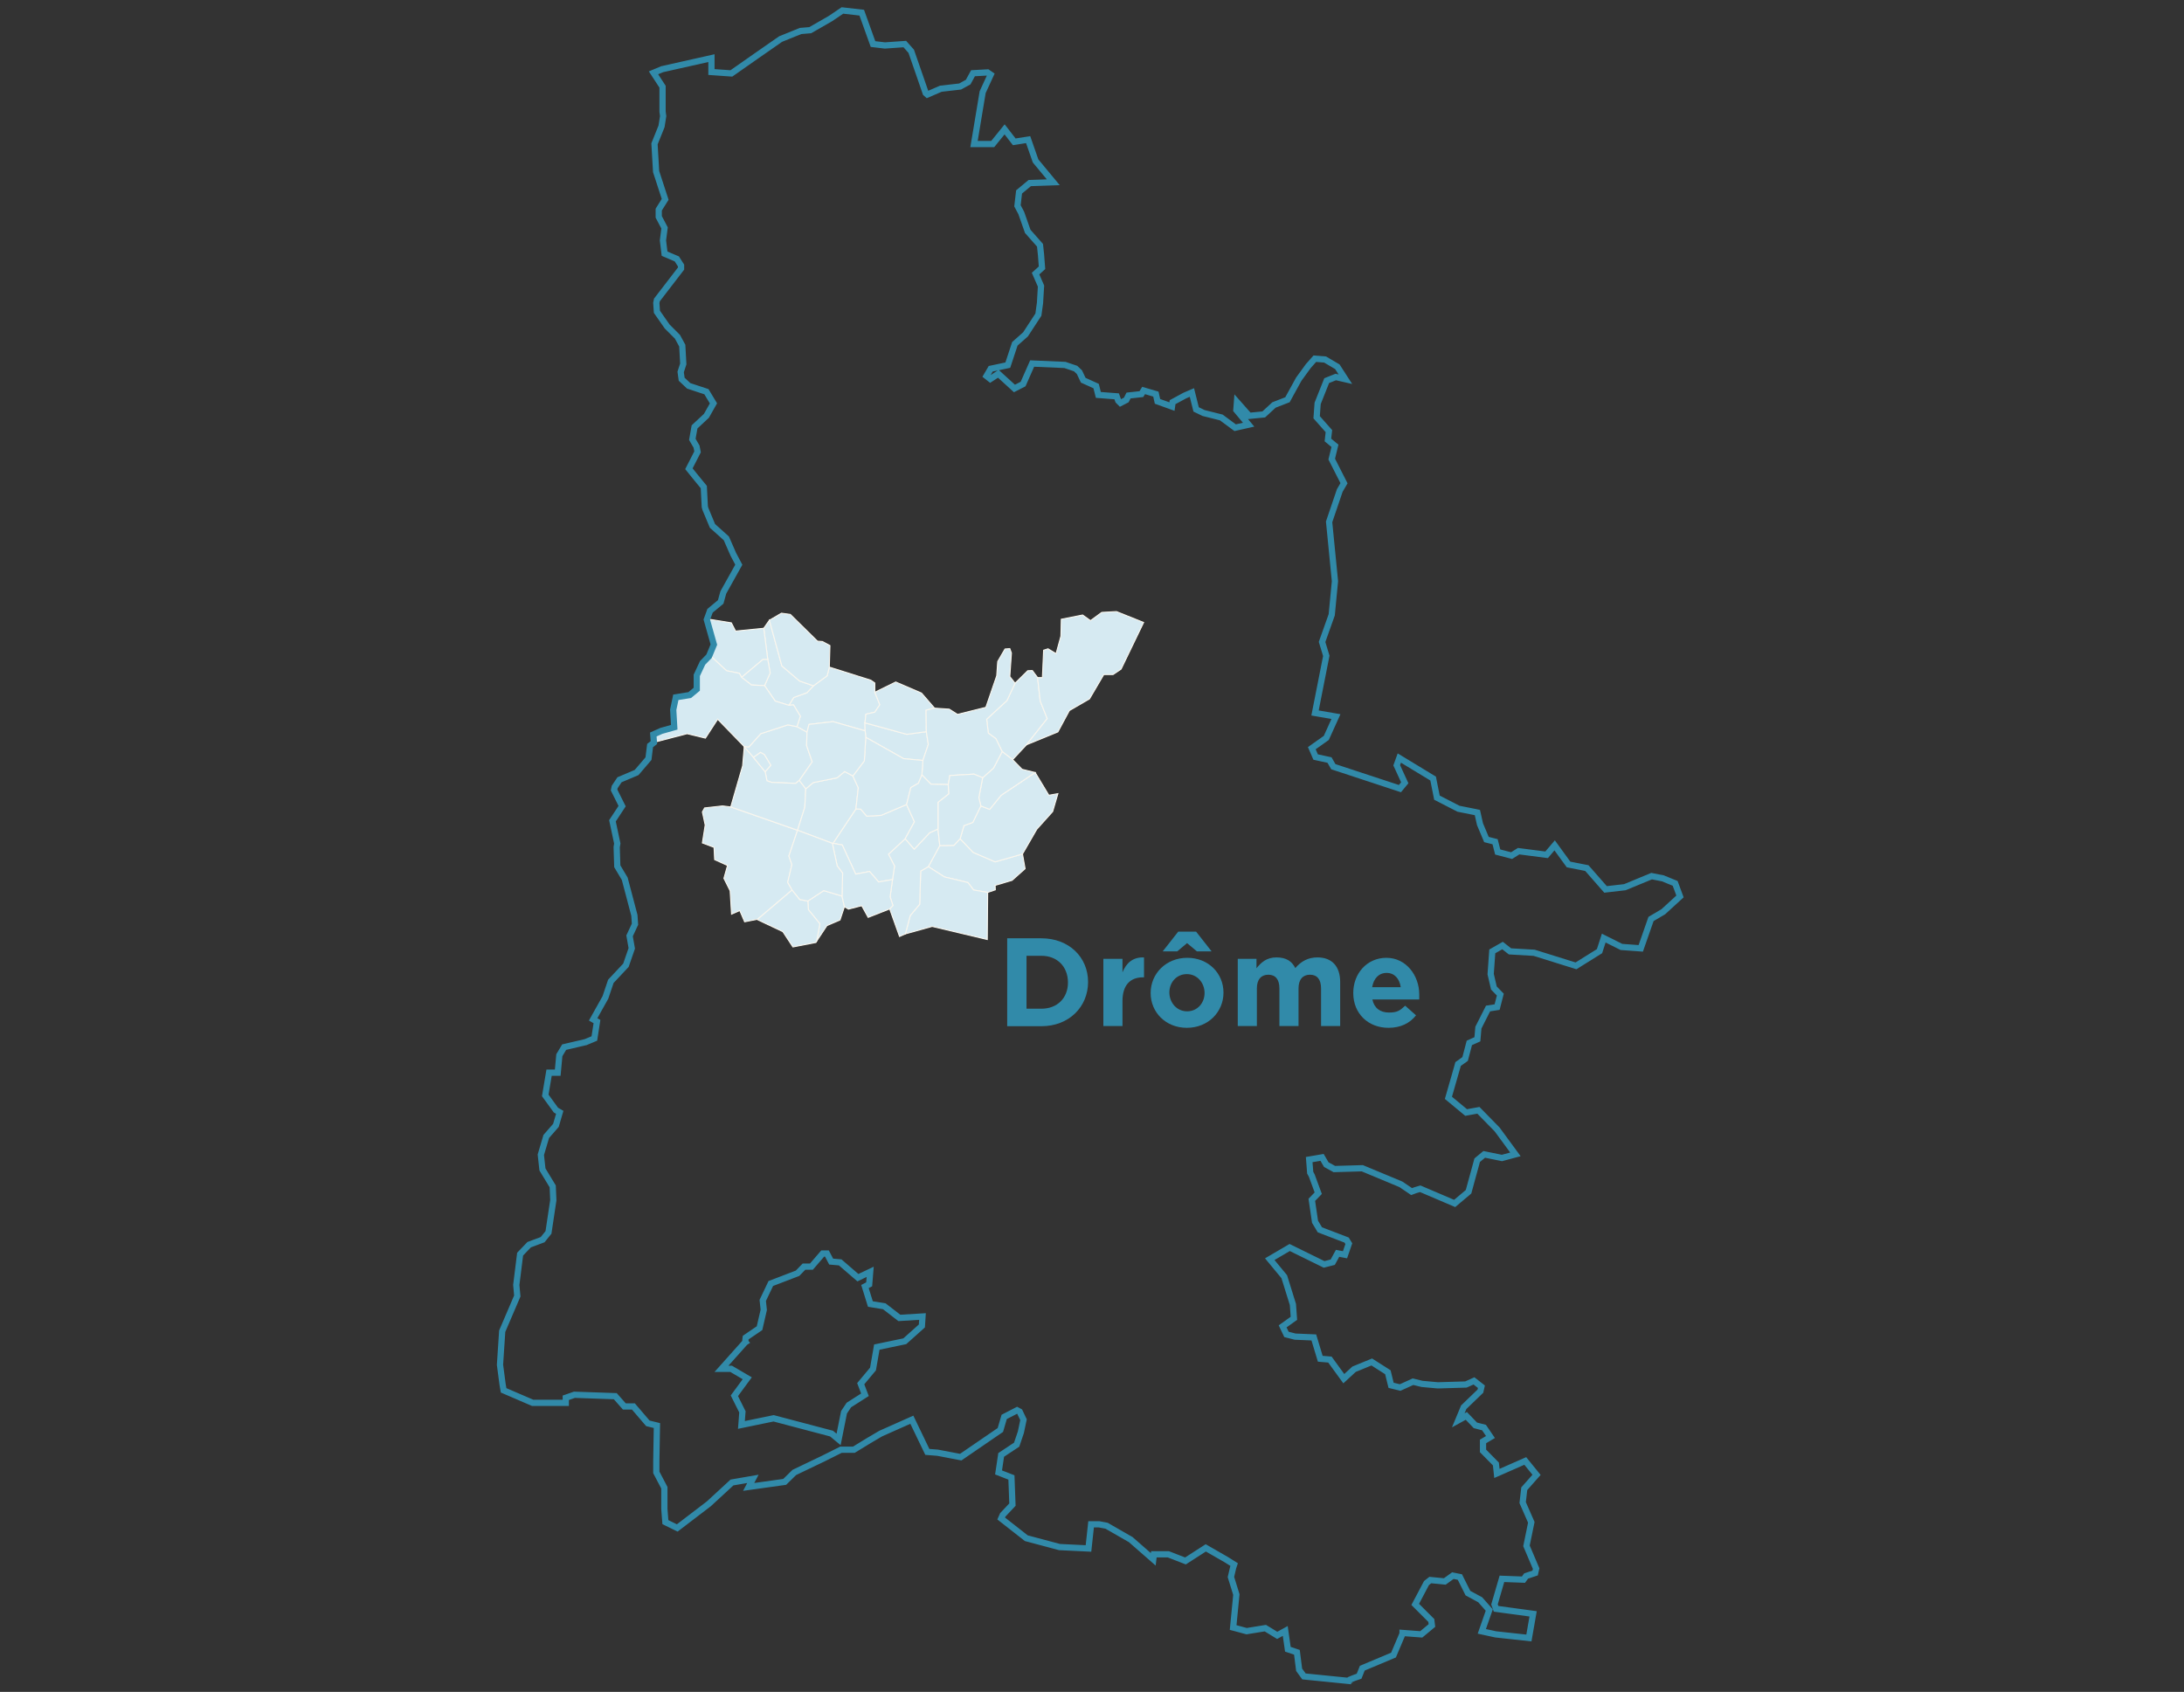 <?xml version="1.0" encoding="UTF-8"?>
<svg id="Calque_1" xmlns="http://www.w3.org/2000/svg" version="1.1" viewBox="0 0 1085.5 841">
  <rect x="0" y="0" width="1085.5" height="841" fill="#333333" stroke="none"/>
  <!-- Generator: Adobe Illustrator 29.2.1, SVG Export Plug-In . SVG Version: 2.1.0 Build 116)  -->
  <defs>
    <style>
      .st0 {
        fill: #d6eaf2;
        stroke: #faf7ef;
        stroke-miterlimit: 10;
        stroke-width: .5px;
      }

      .st1 {
        stroke: #318aa9;
        stroke-width: 3.1px;
      }

      .st1, .st2 {
        fill: none;
      }

      .st3 {
        fill: #318aa9;
      }
    </style>
  </defs>
  <polygon id="_26002_ALBON" class="st2" points="360 95.8 348.6 84.4 341.7 82.6 334.5 76.5 336.6 56.5 343.2 55.8 347 61.8 372.2 68.3 373.3 74.8 379.9 77.5 379.8 79.9 369.6 93.2 364.3 94.6 360 95.8"/>
  <polygon id="_26003_ALEYRAC" class="st2" points="385.9 586.6 385.6 580.1 394 573 392.6 568.9 400.4 567.1 404.9 569.1 408.5 577.8 404.4 578.2 401.6 583.5 394.5 582.6 385.9 586.6"/>
  <polygon id="_26005_ALLAN" class="st2" points="324.4 598.7 318.6 601.6 313 598.4 310.4 592 312.5 587.8 308.2 582.5 312 577.1 307.7 568.9 308 561.9 324 554.5 336.8 576.7 344.4 582.4 345.9 588.3 344.6 594.3 330.3 595.5 324.4 598.7"/>
  <polygon id="_26008_ANCONE" class="st2" points="291.8 517.8 289.8 523.8 285.4 525.2 278.7 524.2 280.9 520.4 291.8 517.8"/>
  <polygon id="_26009_ANDANCETTE" class="st2" points="326.5 85.4 325.8 71.3 329.3 62.7 329.9 57.5 329.7 55.5 336.6 56.5 334.5 76.5 333.3 85.4 326.5 85.4"/>
  <polygon id="_26010_ANNEYRON" class="st2" points="379.8 79.9 379.9 77.5 373.3 74.8 372.2 68.3 347 61.8 343.2 55.8 342.6 53.7 353.5 42.4 353.9 35.8 363.9 36.4 375.9 27.9 384.7 37.6 384.6 48.9 388.4 62.1 389.4 64.2 395.8 63 394.2 64.6 394.6 69.2 388.1 75.8 388.2 78.1 386 76.6 379.8 79.9"/>
  <polygon id="_26012_ARNAYON" class="st2" points="600.9 597.4 594.7 591.1 589.9 595.6 574.9 585.9 562.3 591 559.8 585.2 560.8 571.8 563.7 568.3 565.4 559.5 573.9 567.4 585 571.4 597.1 582.6 601.1 593 600.9 597.4"/>
  <polygon id="_26013_ARPAVON" class="st2" points="551.7 677.7 543.7 672.5 540.9 666.2 546.1 659.6 548.3 660.7 559.2 655.9 565.6 649.2 572.3 650.8 577.8 654.9 569.4 667 566.4 670 557.5 671.4 551.7 677.7"/>
  <polygon id="_26016_AUBRES" class="st2" points="504.7 671.7 502.1 660.3 487.4 654.6 484 651.5 482.4 642.8 488.1 635.7 488.1 629 491.2 625.6 493.6 625.3 499.7 640.4 503.1 643.8 509.7 643.6 516.5 653.3 512.7 655.5 519.6 671.8 504.7 671.7"/>
  <polygon id="_26018_AULAN" class="st2" points="646.1 768.5 642 770.9 637.5 769.4 621.3 760.1 617.6 757.7 617.4 753.2 632.4 747.3 634.7 750.8 640.9 749.1 643.5 764.6 646.1 768.5"/>
  <polygon id="_26020_LA_REPARA-AURIPLES" class="st2" points="418.1 495 416.5 479.9 412.9 474.4 410.9 475.4 405.4 468.5 405.9 467.8 411 460.1 417.5 457.3 419.7 450.7 421.7 451.9 428.3 450.2 431.5 456 435.1 464.6 429.9 469.2 431.1 473.6 429.8 475.5 419.7 481.2 418.1 495"/>
  <polygon id="_26022_BALLONS" class="st2" points="726.8 765.4 726 750.3 728.7 742.3 730.6 738.1 743.7 733.3 757.9 727.4 763.4 734 757.2 740.9 756.4 747.8 754.3 746.7 738.9 751.9 734.5 760.1 726.8 765.4"/>
  <polygon id="_26023_BARBIERES" class="st2" points="503 292.9 491.9 272.6 486.1 268.5 490.9 263.9 492.9 261.3 497.4 262.7 499.6 266.7 506.6 267.3 507.8 265.3 513 272.8 513.5 277.3 519.4 280.7 514.3 293.1 503 292.9"/>
  <polygon id="_26024_BARCELONNE" class="st2" points="457.9 342.5 452.1 338.7 445.2 337.5 442 320.5 450.4 316.3 457.5 317.7 459.4 319.1 456.6 333.1 457.9 342.5"/>
  <polygon id="_26026_BARRET-DE-LIOURE" class="st2" points="696.5 812.8 680.3 814.7 669 806.5 663.3 799.3 663.6 797 658.4 792.7 656 786.4 651 782.2 649.9 773.5 661 775.7 664.1 778.5 680.1 774.9 696.9 799.7 698.9 800.8 702.9 798.4 711 806.7 711.2 809 705.9 813.5 696.5 812.8"/>
  <polygon id="_26028_BATHERNAY" class="st2" points="416.3 124.3 418.3 107.9 419.2 103.3 423.9 102.9 428 104.9 429 112.2 427.6 123.2 416.3 124.3"/>
  <polygon id="_26031_LA_BATIE-ROLLAND" class="st2" points="362.4 543.5 360.7 545 354.2 543 347.5 544.4 345.2 540.5 345.9 532.8 356.7 530.3 358.3 530 365.2 528.5 373.1 533.3 369.3 535.4 366.9 543.5 366.3 543.8 362.4 543.5"/>
  <polygon id="_26033_LA_BAUME-DE-TRANSIT" class="st2" points="369.2 708.4 351.9 701.5 353.1 695.5 343.9 690.3 344.8 683.5 346.8 682.3 353.5 683.6 359.3 680.6 364.1 680.4 372.1 685.3 365.6 694 369.8 701.8 369.2 708.4"/>
  <polygon id="_26034_LA_BAUME-D_HOSTUN" class="st2" points="537.7 212.8 528.9 201.8 524.7 200 523.1 195.8 525 187 529.4 181.7 534.7 183.7 536.3 185.5 535.4 187.6 540.3 192.5 541 204 539.5 208.4 537.7 212.8"/>
  <polygon id="_26041_BEAUSEMBLANT" class="st2" points="345.7 109.6 340.8 109.4 337.3 93.5 333.3 85.4 334.5 76.5 341.7 82.6 348.6 84.4 360 95.8 345.7 109.6"/>
  <polygon id="_26043_BEAUVOISIN" class="st2" points="542.5 716.6 531.8 720.4 522.9 718.7 516.8 709.6 522 699.5 527.4 695.5 527.2 700.1 530.3 703.8 544 712.7 542.5 716.6"/>
  <polygon id="_26045_LA_BEGUDE-DE-MAZENC" class="st2" points="392.6 568.9 391.6 559.7 386.9 549 380.9 545.5 366.9 543.5 369.3 535.4 373.1 533.3 383.6 530.1 385.7 514.8 389.6 512.4 391.7 513.3 391.9 524.5 393.3 526.3 395.2 525.2 401.5 527.8 403 538.9 406.3 542 403 544.6 399.6 555.4 401.4 562.4 400.4 567.1 392.6 568.9"/>
  <polygon id="_26046_BELLECOMBE-TARENDOL" class="st2" points="583.2 686 589.4 671.5 590.3 664.7 595.1 660.2 605.6 659 606.3 661.9 607.8 662.3 615 676.4 619.2 678.3 618.6 680.6 606.4 679.2 583.2 686"/>
  <polygon id="_26047_BELLEGARDE-EN-DIOIS" class="st2" points="626.9 569.7 620.2 562.9 616.9 551.7 622.7 544.6 629.2 542.3 633.4 531.7 638 532.1 641 528.7 646.3 533.2 646 539.6 650.3 545.1 661.1 548.6 664.2 551.8 658.4 555.8 656.5 562.1 650 562.8 640.6 564.6 631.3 562.5 627.2 565.1 626.9 569.7"/>
  <polygon id="_26048_BENIVAY-OLLON" class="st2" points="522.9 718.7 519.5 720.9 513.4 718.9 508 711.9 509.3 705.5 507.3 701.5 522.7 685.9 525.1 691.2 529 691.2 527.4 695.5 522 699.5 516.8 709.6 522.9 718.7"/>
  <polygon id="_26050_BESIGNAN" class="st2" points="573.9 704.6 570.4 704.5 570.5 695.9 573.5 690.2 579.6 688.8 588.8 690.2 594.7 697 600.5 699.9 589.8 704 573.9 704.6"/>
  <polygon id="_26051_BEZAUDUN-SUR-BINE" class="st2" points="516.9 513.3 505.6 516.4 496.6 509.5 496.4 504.9 500.4 491.3 507.5 484.9 513.7 486.4 522.3 485.2 523 497.9 527.4 499.4 516.9 513.3"/>
  <polygon id="_26052_BONLIEU-SUR-ROUBION" class="st2" points="356.7 530.3 351 527.5 349.5 521.4 350.8 517.3 356.6 512.9 359.8 503.9 367.8 504.1 365.8 508.2 367 512.6 358.5 523.2 358.3 530 356.7 530.3"/>
  <polygon id="_26054_BOUCHET" class="st2" points="373.5 725.6 366.4 719.8 351.2 713.4 348.2 706.9 351.9 701.5 369.2 708.4 385.2 705.1 380.7 717.7 373.5 725.6"/>
  <polygon id="_26056_BOURDEAUX" class="st2" points="501.1 541.8 498.8 541.2 491.9 531.7 488.1 534.4 486.4 538.8 483.2 535.7 483.9 529.3 475.4 526.4 477.2 521.6 484.5 512.8 484 508.1 490.5 502.8 496.4 504.9 496.6 509.5 505.6 516.4 516.9 513.3 518 517.9 515.7 524 522.1 527.1 526.7 532.5 531.2 533.5 533.2 532.4 535.5 525.8 536.6 527.2 537.3 535 531.5 536.4 527.9 534.8 518 529 506.8 526.2 502.6 528.4 501.1 541.8"/>
  <polygon id="_26058_BOURG-LES-VALENCE" class="st2" points="367.8 280.5 365.2 275.2 361.7 267.2 354.9 261 351.2 252.6 355 248.3 368.9 252.8 379.9 243.7 387.5 249.4 384.2 255.2 387.3 268.2 374.5 278.6 367.8 280.5"/>
  <polygon id="_26059_BOUVANTE" class="st2" points="593.2 319.3 584.3 317.1 574.8 304.1 572.5 303.7 568.4 309.4 554.9 304 547.6 304.4 542 308.5 538.1 305.7 546 288.8 544.8 273 546.5 264 549.9 261.2 551.4 252.7 554.5 249.4 560 252.9 566.8 252.9 569.9 247.1 589.9 253.7 593.6 255.8 594 260.1 605.1 260.1 603 275.8 605.3 282.2 605.3 289 594.2 312.3 593.2 319.3"/>
  <polygon id="_26060_BOUVIERES" class="st2" points="550.5 583.9 543.6 589.4 540.6 583.4 533.7 577.4 529.4 576.9 528.3 578.9 526 579.3 521.4 571.4 520.8 562.2 517 559.4 517.8 554.8 525.6 543.8 527.9 534.8 531.5 536.4 537.3 535 543 560.2 541.7 562.1 543.3 569 547.1 571.5 550.5 583.9"/>
  <polygon id="_26063_BUIS-LES-BARONNIES" class="st2" points="550.7 758.4 546.7 757.7 540.9 732.6 543.4 725.9 542.5 716.6 544 712.7 550.7 705.9 555.2 706.3 560.9 702.7 563.7 705.7 570.4 704.5 573.9 704.6 576.6 715.3 584.7 719.2 584.3 721.4 572.7 720.3 566.5 723.7 567.4 732.5 574 734.6 577.8 740.4 568.6 741.3 558.5 747 550.7 758.4"/>
  <polygon id="_26064_CHABEUIL" class="st2" points="442 320.5 435.7 317.4 431.1 318.4 412.6 315 414.9 306.1 413 299.5 393 291.5 397.7 286.7 397.8 282.1 400.5 278.6 411.9 279.3 424.9 285.3 439 288.5 444.5 293.1 449 291.8 453.4 293.2 453.1 308.8 458.3 315.5 457.5 317.7 450.4 316.3 442 320.5"/>
  <polygon id="_26066_LE_CHAFFAL" class="st2" points="504.5 339.6 501.9 336.3 502.7 324.6 501.9 322.4 499.5 322.6 501.2 317.1 503.6 313.9 508.1 314.9 517.8 308.8 520.7 314.8 527.3 316.2 524.9 324.9 520.9 322.5 518.7 323.2 518.1 336.8 515.7 336.8 513.1 333.3 510.8 333.4 504.5 339.6"/>
  <polygon id="_26067_CHALANCON" class="st2" points="597.1 582.6 585 571.4 573.9 567.4 565.4 559.5 563.7 552.5 565 543.4 579.6 549.6 582.7 546.2 592.1 545.7 603.1 536 612.5 533.5 613 551.7 610.2 560.4 606.7 563.5 607.1 570.4 602.6 578.3 597.1 582.6"/>
  <polygon id="_26068_LE_CHALON" class="st2" points="472.3 141.4 468.8 143.4 463.4 140.4 452.2 131 455.5 128.1 459.9 129.8 469.3 123.3 475.4 126.3 479.4 128.7 479.1 135.6 476.6 139.5 472.3 141.4"/>
  <polygon id="_26070_CHAMARET" class="st2" points="365.6 662.6 363.3 661.8 362.6 654.9 358.5 649.3 356.6 647.9 349.7 649.6 350.2 642.9 352.7 639 371.9 640 374.1 646.5 370.6 649.7 365.6 662.6"/>
  <polygon id="_26072_CHANTEMERLE-LES-BLES" class="st2" points="364.1 173.2 361.9 172.4 359.8 165.9 358 152.5 358 145.1 371.9 137.3 377.9 140.2 380.9 159.5 380.7 163.9 376.2 164.5 374 168.6 367.5 167.4 364.1 173.2"/>
  <polygon id="_26073_CHANTEMERLE-LES-GRIGNAN" class="st2" points="344 652.4 338.4 648.8 333.9 648.8 330.1 646.4 331.4 644.6 331.5 633.6 345.1 630.4 351.9 628 353.3 629.8 352.7 639 350.2 642.9 349.7 649.6 344 652.4"/>
  <polygon id="_26074_LA_CHAPELLE-EN-VERCORS" class="st2" points="622.8 287.9 612.3 282.8 605.3 282.2 603 275.8 605.1 260.1 608.6 257.1 611.7 236.2 614.7 232.7 629.6 233.7 638.7 236.9 643.4 242.2 665.3 244.7 660 260.2 638.4 258 636.6 264.8 626.8 271.7 622.8 287.9"/>
  <polygon id="_26075_LA_CHARCE" class="st2" points="653.2 608.3 641.4 607.8 629.6 603.5 639.8 587.9 648.3 589.8 650.8 583.6 651.5 585.2 654.7 593.7 651.4 597.1 653.2 608.3"/>
  <polygon id="_26078_CHAROLS" class="st2" points="395.2 525.2 393.3 526.3 391.9 524.5 391.7 513.3 398.1 512 397.6 507.6 401.1 505.4 411 504.6 408.5 512 410.4 520 395.2 525.2"/>
  <polygon id="_26081_CHATEAUDOUBLE" class="st2" points="501.2 317.1 489.3 314.8 482.5 317.2 458.3 315.5 453.1 308.8 453.4 293.2 457.8 287.7 466.8 290 468 294.5 483 310.5 490 312.3 503.6 313.9 501.2 317.1"/>
  <polygon id="_26082_CHATEAUNEUF-DE-BORDETTE" class="st2" points="507.3 701.5 506.1 701 502.2 699.6 499.1 696.2 490.2 697.8 488.4 696.3 493.5 686.6 497.9 687.8 502 685.3 505 678.8 504.7 671.7 519.6 671.8 523 674 522.7 685.9 507.3 701.5"/>
  <polygon id="_26083_CHATEAUNEUF-DE-GALAURE" class="st2" points="407.4 96.4 396.9 94.7 395.1 96 388.2 78.1 388.1 75.8 394.6 69.2 394.2 64.6 395.8 63 409.9 66.5 416.6 64.2 423.4 77.4 414.3 80.8 406.7 87 407.4 96.4"/>
  <polygon id="_26085_CHATEAUNEUF-DU-RHONE" class="st2" points="275.7 596.5 275.3 589.3 270.3 581 269.5 573.8 272.1 564.5 277.1 559.2 278.8 552.8 277 551.4 293.8 560.2 308 561.9 307.7 568.9 312 577.1 308.2 582.5 300.9 582.6 297.1 579.6 289.8 579.1 286.9 582.6 287.5 594.3 283 596 275.7 596.5"/>
  <polygon id="_26087_CHATILLON-SAINT-JEAN" class="st2" points="490.4 187.2 486.4 185.3 482.6 186.3 482.8 186 485.7 177.4 483.9 168.2 479.6 162.7 479.7 158 480.4 154.8 484 156.4 483.9 158.4 489.7 157.6 489.6 164.6 492.6 173.5 504.4 171.1 501 181.7 492.6 183.6 490.4 187.2"/>
  <polygon id="_26089_CHAUDEBONNE" class="st2" points="552.2 609.3 543.2 606.8 539.1 598.2 531.9 597 525.1 599.3 518.6 593.1 520.6 586.8 528.3 578.9 529.4 576.9 533.7 577.4 540.6 583.4 543.6 589.4 550.5 583.9 559.8 585.2 562.3 591 562.2 600.3 554.6 605.4 552.2 609.3"/>
  <polygon id="_26091_CHAUVAC-LAUX-MONTAUX" class="st2" points="693.9 714 670.2 702.4 668.6 700.7 670.6 696.6 669.8 689.9 667.6 686 672.7 681.1 681.5 677.8 689.3 682.6 690.8 689.2 695.4 690.4 701.9 687.7 706.3 688.4 714.1 689.4 708.9 694.3 704 709.7 697.2 710.9 693.9 714"/>
  <polygon id="_26093_CLANSAYES" class="st2" points="329.3 673.1 326.4 675.5 326.4 673.7 320 671.5 317.8 667.6 318.6 663.1 314.1 662 319.3 647.4 322.7 644.4 331.4 644.6 330.1 646.4 333.9 648.8 338.4 648.8 344 652.4 339.6 657.4 338.3 666.2 339.8 667.9 331.6 669.6 329.3 673.1"/>
  <polygon id="_26094_CLAVEYSON" class="st2" points="410 134.2 406 132.2 400.9 136.4 385.3 131.7 381.3 133.2 380.2 122.2 374.4 115.4 383.1 105.5 389.2 102.7 393.4 102.7 392.9 108.8 395.7 111.8 394.7 114 402.8 119.4 410 134.2"/>
  <polygon id="_26095_CLEON-D_ANDRAN" class="st2" points="385.7 514.8 383.9 507.9 377.1 505.3 387.1 487 390.1 490.3 398.4 492.4 401.3 498.6 401.1 505.4 397.6 507.6 398.1 512 391.7 513.3 389.6 512.4 385.7 514.8"/>
  <polygon id="_26097_CLIOUSCLAT" class="st2" points="332.1 432.9 327 429.2 328.6 422.7 331.1 418.8 347.3 417.4 349.1 419 354.9 421.2 355.2 427.3 350.9 432.5 332.1 432.9"/>
  <polygon id="_26099_COLONZELLE" class="st2" points="370.9 667.2 366.8 666.5 365.6 662.6 370.6 649.7 374.1 646.5 379.7 637 383.6 638.2 379.4 646.7 380.2 651.4 377.9 660.6 371.1 665.2 370.9 667.2"/>
  <polygon id="_26100_COMBOVIN" class="st2" points="499.5 322.6 495.9 328.8 495.4 335.9 490 351.6 475.9 355.1 471.8 352.5 464.5 352 458 344.5 457.9 342.5 456.6 333.1 459.4 319.1 457.5 317.7 458.3 315.5 482.5 317.2 489.3 314.8 501.2 317.1 499.5 322.6"/>
  <polygon id="_26101_COMPS" class="st2" points="472.7 555.5 469.5 546.9 461.3 542.3 464.3 533.7 468.9 533.1 475.4 526.4 483.9 529.3 483.2 535.7 486.4 538.8 484.7 546.7 487.5 552.5 485.4 553.6 478.6 551.6 472.7 555.5"/>
  <polygon id="_26102_CONDILLAC" class="st2" points="346.6 497 340.4 491.1 331.9 493.5 328.6 488.3 328.2 482.1 331.7 476.6 332.8 470.1 338.8 471 342.2 468.9 349.7 470.3 344.9 477 347.6 487.9 346.6 497"/>
  <polygon id="_26103_CONDORCET" class="st2" points="532.6 641.9 523.9 644.4 521.8 648.4 522.2 655.1 517.5 655.3 516.5 653.3 509.7 643.6 503.1 643.8 499.7 640.4 493.6 625.3 499.3 615.6 515.4 617.7 521.2 624.4 523.8 632.8 530.4 632.3 532.6 641.9"/>
  <polygon id="_26104_CORNILLAC" class="st2" points="630.7 626.7 619.9 631.9 613.8 628 604 621.2 604.3 616.4 610.5 612.6 619.6 601.6 621 603.3 629.6 603.5 641.4 607.8 640.7 620.8 630.7 626.7"/>
  <polygon id="_26105_CORNILLON-SUR-L_OULE" class="st2" points="604 621.2 595.7 620 594.1 616.1 592.2 617.1 590.6 615.7 589.2 611.7 588.6 607.3 592.3 601.9 589.9 595.6 594.7 591.1 600.9 597.4 604.9 599.4 609.2 594.3 611.5 594 619.6 601.5 619.6 601.6 610.5 612.6 604.3 616.4 604 621.2"/>
  <polygon id="_26106_LA_COUCOURDE" class="st2" points="301.4 495.4 304.2 487.4 311.6 479.4 314.6 471.2 326.9 466.9 332.8 470.1 331.7 476.6 328.2 482.1 321 482.2 317 484.8 310.9 494.8 301.4 495.4"/>
  <polygon id="_26110_CROZES-HERMITAGE" class="st2" points="338.7 184.6 340 180.9 342.5 174.3 342.3 167.3 348.4 154.9 349.2 153.1 355.2 152.4 348 166.4 352.8 183.2 338.7 184.6"/>
  <polygon id="_26111_CRUPIES" class="st2" points="517.8 554.8 513.5 549.9 504.6 548.6 503.4 546.8 499.1 547.2 498.4 545.2 501.1 541.8 502.6 528.4 506.8 526.2 518 529 527.9 534.8 525.6 543.8 517.8 554.8"/>
  <polygon id="_26112_CURNIER" class="st2" points="540.9 666.2 531.4 652 527.8 649.7 527.7 647.6 528.1 645.5 532.2 644.2 540.4 643 547.4 643.9 548.7 645.8 549.8 652.6 545.9 655.2 546.1 659.6 540.9 666.2"/>
  <polygon id="_26114_DIEULEFIT" class="st2" points="458.8 569.8 452.6 572.4 439.5 571.5 440.9 553 446.3 535.5 448.3 537 454.9 532.7 463.4 531.7 464.3 533.7 461.3 542.3 469.5 546.9 472.7 555.5 476.2 557.9 474.1 565.9 464.6 571.6 460.1 571.7 458.8 569.8"/>
  <polygon id="_26116_DONZERE" class="st2" points="257.9 644.2 257.2 638.7 259.2 623.2 263.6 618.6 270.2 616.1 273.2 612.5 275.7 596.5 283 596 283.1 600.4 287.6 605.5 303.4 607.6 298.6 628.5 286.2 635.4 279.3 639.3 275.2 641.2 263.4 639.9 257.9 644.2"/>
  <polygon id="_26117_ECHEVIS" class="st2" points="629.6 233.7 614.7 232.7 607.2 228.5 605.3 222.4 604.6 213.7 599.2 210.2 598.1 205.9 606.7 208 613.8 213.4 620.3 211.8 629.6 233.7"/>
  <polygon id="_26118_EPINOUZE" class="st2" points="384.7 37.6 375.9 27.9 388.3 19.5 398.2 15.5 408.1 22.4 409.9 26.8 410.5 28.7 403.7 30.5 394 36.5 384.7 37.6"/>
  <polygon id="_26119_EROME" class="st2" points="332.3 162.3 327 154.9 326.9 150.4 336.4 150.6 352.6 142 354.3 142.9 358 145.1 358 152.5 355.2 152.4 349.2 153.1 348.4 154.9 332.3 162.3"/>
  <polygon id="_26121_ESPELUCHE" class="st2" points="344.4 582.4 336.8 576.7 324 554.5 324 549.5 328.2 549.4 329.3 545.3 337.2 547.7 341.1 552.3 344.9 553.3 343.4 567.7 345.3 579.6 344.4 582.4"/>
  <polygon id="_26123_ESTABLET" class="st2" points="650.8 583.6 648.3 589.8 639.8 587.9 638.6 583.5 634.6 582.3 631 574.1 626.9 569.7 627.2 565.1 631.3 562.5 640.6 564.6 650 562.8 650.6 569.6 656.5 573.5 656.7 575.8 650.2 577.1 650.8 583.6"/>
  <polygon id="_26126_EYGALAYES" class="st2" points="725.1 785 721.5 784.5 711.9 778.7 710.5 774.3 703.7 773.1 702.8 771 704.9 767 712.9 758.7 701 745 719 748 728.7 742.3 726 750.3 726.8 765.4 726.2 772.1 730.5 780.2 730.8 782.2 725.1 785"/>
  <polygon id="_26127_EYGALIERS" class="st2" points="562.6 765.3 550.7 758.4 558.5 747 568.6 741.3 577.8 740.4 581.4 742.2 567.5 754.9 562.6 765.3"/>
  <polygon id="_26130_EYROLES" class="st2" points="532.2 644.2 532.6 641.9 530.4 632.3 542.9 622.9 549.3 625.1 551.3 623.9 550.9 621.7 560 622.9 560.6 625.1 547.6 634.4 540.4 643 532.2 644.2"/>
  <polygon id="_26131_EYZAHUT" class="st2" points="438.8 534.4 437.7 536.4 430.7 537 421.5 543.9 415.2 541.9 417.7 537.9 416 526.7 422 528.8 430.5 527.3 434.9 528.7 438.8 534.4"/>
  <polygon id="_26133_FAY-LE-CLOS" class="st2" points="381 95.4 377.7 97.7 369.1 95.3 369.6 93.2 379.8 79.9 386 76.6 381 95.4"/>
  <polygon id="_26134_FELINES-SUR-RIMANDOULE" class="st2" points="448.3 537 449.5 532.3 446.9 523.1 440.6 515.9 443 509.8 449.2 506.2 460.1 508.5 462.1 513.6 456.8 518.5 454.9 532.7 448.3 537"/>
  <polygon id="_26135_FERRASSIERES" class="st2" points="670.5 835.7 648.7 833.3 646.1 830 645.2 821.5 651.1 806.2 663.3 799.3 669 806.5 680.3 814.7 696.5 812.8 696.4 813 691.9 823.8 676.6 830.1 674.8 834.3 670.5 835.7"/>
  <polygon id="_26137_FRANCILLON-SUR-ROUBION" class="st2" points="460.1 508.5 449.2 506.2 448.6 499.9 454.6 496.1 445.4 486 450 484.7 456.8 485.8 471.7 492.6 473.7 496.2 468.4 504 460.1 508.5"/>
  <polygon id="_26138_LA_GARDE-ADHEMAR" class="st2" points="314.1 662 310.1 664.5 303.3 664.8 300.3 668.3 289.5 664.3 282.8 661.8 281.8 659.7 282.6 641.4 281.7 639.3 279.3 639.3 286.2 635.4 311.4 634 320.7 639.4 319.9 641.4 322.7 644.4 319.3 647.4 314.1 662"/>
  <polygon id="_26143_LE_GRAND-SERRE" class="st2" points="469 89.8 460.8 78 464.3 72.4 462.5 61 458.1 59.2 462.6 51.5 461.1 47.1 467.6 44.1 477.2 43 481.4 40.7 483.7 36.6 490.8 36 492.5 37.2 488.4 45.9 484.3 71.7 475.4 78.3 469 89.8"/>
  <polygon id="_26145_LES_GRANGES-GONTARDES" class="st2" points="286.2 635.4 298.6 628.5 303.4 607.6 304 606.4 311.2 618.9 310 633.2 311.4 634 286.2 635.4"/>
  <polygon id="_26146_GRIGNAN" class="st2" points="374.1 646.5 371.9 640 352.7 639 353.3 629.8 351.9 628 354.6 617 363.5 599 384.3 587.2 389.6 600.1 389.2 611.7 391.5 612.4 397.8 609 396 617.4 400.1 629.9 396.9 633.4 383.6 638.2 379.7 637 374.1 646.5"/>
  <polygon id="_26147_GUMIANE" class="st2" points="559.8 585.2 550.5 583.9 547.1 571.5 543.3 569 549.7 566.7 560.3 558.3 563.7 552.5 565.4 559.5 563.7 568.3 560.8 571.8 559.8 585.2"/>
  <polygon id="_26148_HAUTERIVES" class="st2" points="446.3 89.9 440 80.5 428.7 79.5 427.4 81.4 423.4 77.4 416.6 64.2 422 57.9 426.2 58.7 428.4 59.6 437.6 53.2 441.6 50.5 460.2 46.2 461.1 47.1 462.6 51.5 458.1 59.2 462.5 61 464.3 72.4 460.8 78 451.8 80 446.3 89.9"/>
  <polygon id="_26150_IZON-LA-BRUISSE" class="st2" points="728.7 742.3 719 748 701 745 697.3 740.6 698.8 739 705.6 739 707 737.2 705.8 735.3 712.8 729.4 719.6 731.5 729 730.9 731.9 727.3 733.3 720.6 736.8 717.5 736.6 722.1 743.1 728.7 743.7 733.3 730.6 738.1 728.7 742.3"/>
  <polygon id="_26153_LABOREL" class="st2" points="705.8 735.3 699.1 726.3 693.9 714 697.2 710.9 704 709.7 714.8 705.6 723.2 708.8 724.6 706.9 728.5 704.7 733 709.3 737.2 710.5 740.4 715.3 736.8 717.5 733.3 720.6 731.9 727.3 729 730.9 719.6 731.5 712.8 729.4 705.8 735.3"/>
  <polygon id="_26154_LACHAU" class="st2" points="758.1 784.5 756.7 786.1 746 785.8 739.7 779.4 730.5 780.2 726.2 772.1 726.8 765.4 734.5 760.1 738.9 751.9 754.3 746.7 756.4 747.8 760.6 758 758.5 769.6 763 780.6 762.7 783 758.1 784.5"/>
  <polygon id="_26155_LAPEYROUSE-MORNAY" class="st2" points="409.9 26.8 408.1 22.4 398.2 15.5 403 15 413.1 9.2 419 5.1 428.6 6.3 434.1 21.8 409.9 26.8"/>
  <polygon id="_26156_LARNAGE" class="st2" points="357.4 187.3 352.8 183.2 348 166.4 355.2 152.4 358 152.5 359.8 165.9 361.9 172.4 364.1 173.2 363.9 180.2 357.4 187.3"/>
  <polygon id="_26157_LA_LAUPIE" class="st2" points="350.8 517.3 346.3 512.1 340 511.1 342.3 502.3 346.6 497 347.6 487.9 344.9 477 359.8 503.9 356.6 512.9 350.8 517.3"/>
  <polygon id="_26160_LAVEYRON" class="st2" points="338.2 119.8 340 110.7 338.5 106.3 333.9 104.8 327.9 108 327.9 104.1 331 99.1 326.5 85.4 333.3 85.4 337.3 93.5 340.8 109.4 345.7 109.6 343.9 116.4 342.2 115.4 338.2 119.8"/>
  <polygon id="_26161_LEMPS" class="st2" points="635.3 694.2 630.8 693.9 624.8 683.8 618.6 680.6 619.2 678.3 615 676.4 607.8 662.3 614.9 661.3 622 662.6 625.9 665.3 635.3 666.3 638.9 664.3 643.3 665.3 642.9 672.2 639.3 675.2 640.9 684.3 635.3 694.2"/>
  <polygon id="_26162_LENS-LESTANG" class="st2" points="437.6 53.2 430.9 46.3 429.5 39.3 433.1 36.1 433.2 29 440.1 22.6 450 22 453.1 25.6 457.4 37.8 460.2 46.2 441.6 50.5 437.6 53.2"/>
  <polygon id="_26163_LEONCEL" class="st2" points="527.3 316.2 520.7 314.8 517.8 308.8 508.1 314.9 503.6 313.9 490 312.3 498 309.1 497.4 299.1 503 292.9 514.3 293.1 519.4 280.7 527.2 257.3 532.7 250.3 533.1 254.7 537.6 255.7 538.2 260.1 546.5 264 544.8 273 546 288.8 538.1 305.7 527.5 307.8 527.3 316.2"/>
  <polygon id="_26165_LIVRON-SUR-DROME" class="st2" points="363.2 401.1 359.1 400.6 349.4 399.5 345.6 396.4 333.8 393 327.2 395.8 315.6 391.8 305.7 392.4 306.1 390.8 308.4 387.3 316.9 383.7 322.7 377 323.6 370.3 325.4 368.9 341.5 364.7 350.6 366.9 356.7 357.5 369.8 371 369.9 371.3 369.1 380.7 363.2 401.1"/>
  <polygon id="_26166_LORIOL-SUR-DROME" class="st2" points="328.6 422.7 317 420.5 311.6 416.1 307.2 421 307.2 418.9 304.9 407.8 309.8 400.3 305.7 392.4 315.6 391.8 327.2 395.8 333.8 393 345.6 396.4 349.4 399.5 359.1 400.6 350.2 401.6 349.1 403.6 350.5 410.1 349.1 419 347.3 417.4 331.1 418.8 328.6 422.7"/>
  <polygon id="_26168_LUS-LA-CROIX-HAUTE" class="st2" points="814.8 472.2 805.1 471.5 796.6 467.3 794.3 473.7 782.6 481.1 761.8 474.4 749.8 473.7 746 470.9 744.9 461.4 741.2 455.3 749.6 443.8 748.2 434.4 743.4 429 743.8 424.3 750.5 426.1 754.1 423.9 767.9 425.6 772 420.8 778.8 430.2 787.9 432 797.3 442.6 806.9 441.6 820.1 436 825.7 437.2 832 439.9 834.2 446.5 826 454.2 819.9 457.6 814.8 472.2"/>
  <polygon id="_26169_MALATAVERNE" class="st2" points="303.4 607.6 287.6 605.5 283.1 600.4 283 596 287.5 594.3 286.9 582.6 289.8 579.1 297.1 579.6 300.9 582.6 308.2 582.5 312.5 587.8 310.4 592 313 598.4 304 606.4 303.4 607.6"/>
  <polygon id="_26170_MALISSARD" class="st2" points="408.8 318.9 406.3 318.7 392.8 305.4 391.1 295.9 393 291.5 413 299.5 414.9 306.1 412.6 315 408.8 318.9"/>
  <polygon id="_26171_MANAS" class="st2" points="408.5 512 411 504.6 413.8 501.8 419.6 503.3 415.5 511.5 408.5 512"/>
  <polygon id="_26172_MANTHES" class="st2" points="430.9 46.3 423.9 34.5 419.2 33.8 416 30.9 411.5 32.2 410.5 28.7 409.9 26.8 434.1 21.8 440.1 22.6 433.2 29 433.1 36.1 429.5 39.3 430.9 46.3"/>
  <polygon id="_26176_MARSANNE" class="st2" points="377.1 505.3 367.8 504.1 359.8 503.9 344.9 477 349.7 470.3 351.8 466 363.6 454.4 367.7 452.6 370.1 458.2 376.6 456.9 376.6 457.2 376.9 473.5 380.4 482.3 385 483 387.1 487 377.1 505.3"/>
  <path id="_26179_MERCUROL-VEAUNES" class="st2" d="M376.2,164.5l-2.2,4.1-6.5-1.2-3.4,5.8-.2,7-6.5,7,1.8,5.8-4.2,7.1-3.3,6.2,1,1.9,15.2,2.9v-.2c.1,0,10.8-16,10.8-16l2.1-8.9,5.5,4,4.6.4,1.5-14.7-7.4-3.8-3.8.6-5.1-8.1h.1Z"/>
  <polygon id="_26180_MERINDOL-LES-OLIVIERS" class="st2" points="503.7 747.9 503.2 734.3 496.8 731.9 498.1 723.2 505.7 718.1 508 711.9 513.4 718.9 515.1 732.8 514.1 739.7 503.7 747.9"/>
  <polygon id="_26181_MEVOUILLON" class="st2" points="661 775.7 649.9 773.5 646.1 768.5 643.5 764.6 640.9 749.1 647 736.5 657.8 741.7 669.6 743.5 685.8 742.2 683.6 755.5 681.1 755.5 671.4 766.2 665.1 769.8 661 775.7"/>
  <polygon id="_26182_MIRABEL-AUX-BARONNIES" class="st2" points="461.7 721.8 453.8 705.6 462.9 694.6 473 688.4 480.3 682.6 493.5 686.6 488.4 696.3 490.2 697.8 499.1 696.2 502.2 699.6 483.3 703.6 480.5 710.2 470.1 715.9 466.6 722 461.7 721.8"/>
  <polygon id="_26185_MIRMANDE" class="st2" points="349.7 470.3 342.2 468.9 340.7 464.7 333.7 459.4 329.3 459.3 331.9 446.6 332.1 432.9 350.9 432.5 355.2 427.3 361.6 430.2 359.8 436.6 362.9 442.8 363.6 454.4 351.8 466 349.7 470.3"/>
  <polygon id="_26188_MOLLANS-SUR-OUVEZE" class="st2" points="541.6 769.8 527.1 769 510.7 764.6 506.9 761.6 498 754.9 498.9 752.8 503.7 747.9 514.1 739.7 517.4 736.9 523.9 738.4 524.3 747.9 526.8 752 529.8 755.6 536.3 758.1 542.7 757.9 541.6 769.8"/>
  <polygon id="_26189_MONTAUBAN-SUR-L_OUVEZE" class="st2" points="669.6 743.5 663.5 739.6 660.6 728.1 655.1 723.5 662.9 718.8 667.2 710.9 671.5 709.4 670.2 703.8 670.2 702.4 693.9 714 699.1 726.3 705.8 735.3 707 737.2 705.6 739 698.8 739 697.3 740.6 685.8 742.2 669.6 743.5"/>
  <polygon id="_26190_MONTAULIEU" class="st2" points="529 691.2 525.1 691.2 522.7 685.9 523 674 525.3 673.6 525.9 671.3 524.3 657.5 531.4 652 540.9 666.2 543.7 672.5 542.7 676.8 531.7 685 529 691.2"/>
  <polygon id="_26191_MONTBOUCHER-SUR-JABRON" class="st2" points="324 549.5 319.1 545.4 322.1 532.4 324.1 531.3 328.3 533 340.9 528.8 345.9 532.8 345.2 540.5 341.4 542.2 339.3 547.9 337.2 547.7 329.3 545.3 328.2 549.4 324 549.5"/>
  <polygon id="_26192_MONTBRISON-SUR-LEZ" class="st2" points="433.1 632.7 426.9 635.5 418.2 627.8 427.9 617.4 429.7 612.9 439.3 606.5 446.4 606.8 450 609.8 450.1 614.1 440.9 626.7 433.1 632.7"/>
  <polygon id="_26193_MONTBRUN-LES-BAINS" class="st2" points="645.2 821.5 640.6 820.1 639.3 811 635.2 795.3 625.9 788.7 620.3 781.2 614 777.9 610.1 775.2 616.9 768.5 621.3 760.1 637.5 769.4 642 770.9 646.1 768.5 649.9 773.5 651 782.2 656 786.4 658.4 792.7 663.6 797 663.3 799.3 651.1 806.2 645.2 821.5"/>
  <polygon id="_26194_MONTCHENU" class="st2" points="444.1 125.3 435.2 124.3 432.7 113.7 429 112.2 428 104.9 437.4 98.1 440.2 91.9 444.9 90.9 461.3 105.3 459.9 109.8 454.6 114.6 447.5 114.4 444.1 125.3"/>
  <polygon id="_26197_MONTELIER" class="st2" points="453.4 293.2 449 291.8 444.5 293.1 439 288.5 424.9 285.3 411.9 279.3 412 269.3 410 265.2 417.2 266.4 424 260.3 442.4 266.1 443.4 263.9 445.8 264.6 446.3 266.8 450.4 269.2 450.6 275.9 457.8 287.7 453.4 293.2"/>
  <polygon id="_26198_MONTELIMAR" class="st2" points="308 561.9 293.8 560.2 277 551.4 271.8 544.4 273.4 533.2 277.8 532.9 278.7 524.2 285.4 525.2 289.8 523.8 291.8 517.8 295.9 515.8 302.9 515.8 318.2 519.8 320.2 521 321.3 527.6 320.4 529.4 324.1 531.3 322.1 532.4 319.1 545.4 324 549.5 324 554.5 308 561.9"/>
  <polygon id="_26199_MONTFERRAND-LA-FARE" class="st2" points="653 696.8 642.4 698.7 638.5 696.8 635.3 694.2 640.9 684.3 639.3 675.2 642.9 672.2 643.3 665.3 652.7 665.6 655.7 676.4 653.4 677.1 650.7 683.4 653.7 692.2 653 696.8"/>
  <polygon id="_26200_MONTFROC" class="st2" points="759.4 815.2 742.9 813.5 735.9 812.1 739.7 801.5 735.2 796.2 728.9 793.2 725.1 785 730.8 782.2 730.5 780.2 739.7 779.4 746 785.8 742.2 798.6 743.2 800.7 761.4 803.4 759.4 815.2"/>
  <polygon id="_26201_MONTGUERS" class="st2" points="655.1 723.5 648.7 721.5 649.6 717.1 646.1 701.6 652.3 698.9 659.4 699.4 670.2 703.8 671.5 709.4 667.2 710.9 662.9 718.8 655.1 723.5"/>
  <polygon id="_26202_MONTJOUX" class="st2" points="471.8 602.3 467.1 598.1 464.5 594.5 464.8 585.3 462.2 576.6 458.3 574.3 458.8 569.8 460.1 571.7 464.6 571.6 474.1 565.9 487.1 571 486.1 577.8 482.4 580.5 483.3 582.6 492.4 584.1 491.3 588.3 486.6 588.4 482.2 596.5 471.8 602.3"/>
  <polygon id="_26203_MONTJOYER" class="st2" points="363.5 599 359.7 597 347.2 602.2 345.2 601 344.6 594.3 345.9 588.3 344.4 582.4 345.3 579.6 363.7 582.3 365.8 576.5 374.3 574.5 375.5 572.7 379.7 577.6 385.6 580.1 385.9 586.6 384.3 587.2 363.5 599"/>
  <polygon id="_26209_MONTREAL-LES-SOURCES" class="st2" points="585.1 642 583.3 643.4 585.8 656.7 583.9 658 577.8 654.9 572.3 650.8 565.6 649.2 563.6 648.2 568.1 633.4 574.7 627.3 581 633.9 585.1 642"/>
  <path id="_26210_VALHERBASSE" class="st2" d="M499.5,64.4l-5.9,7.5h-9.3l-8.9,6.4-6.4,11.5.5.5,1.1,8.6-5.7,3.7,4.5,8.3,7-1.5,6.4,3,7.1.5,3.6,4.2,9.2-2.8,5.2-7.9-2.1-3.9.9-6.7,5.3-4.4,11.7-.5-8.7-10.3-3.7-10.6-6.9,1.1-4.7-6.5-.2-.2h0Z"/>
  <polygon id="_26211_MONTSEGUR-SUR-LAUZON" class="st2" points="359.3 680.6 353.5 683.6 346.8 682.3 345.5 671.6 339.8 667.9 338.3 666.2 339.6 657.4 344 652.4 349.7 649.6 356.6 647.9 358.5 649.3 362.6 654.9 363.3 661.8 365.6 662.6 366.8 666.5 370.9 667.2 359.3 680.6"/>
  <polygon id="_26212_MONTVENDRE" class="st2" points="434.8 344.1 434.8 339.5 432.8 338.1 412.2 331.6 412.5 320.9 408.8 318.9 412.6 315 431.1 318.4 435.7 317.4 442 320.5 445.2 337.5 452.1 338.7 457.9 342.5 458 344.5 445.2 339 434.8 344.1"/>
  <polygon id="_26213_MORAS-EN-VALLOIRE" class="st2" points="437.6 53.2 428.4 59.6 426.2 58.7 420.3 46.2 412.2 41.2 411.5 32.2 416 30.9 419.2 33.8 423.9 34.5 430.9 46.3 437.6 53.2"/>
  <polygon id="_26214_MORNANS" class="st2" points="484 508.1 473.7 496.2 471.7 492.6 483.3 490.6 493.6 480.9 507.5 484.9 500.4 491.3 496.4 504.9 490.5 502.8 484 508.1"/>
  <polygon id="_26215_LA_MOTTE-CHALANCON" class="st2" points="619.6 601.5 611.5 594 609.2 594.3 604.9 599.4 600.9 597.4 601.1 593 597.1 582.6 602.6 578.3 607.1 570.4 606.7 563.5 610.2 560.4 613 551.7 616.9 551.7 620.2 562.9 626.9 569.7 631 574.1 624.9 583.6 623.1 590.2 625.1 594.4 619.6 601.5"/>
  <path id="_26216_SAINT-JEAN-DE-GALAURE" class="st2" d="M386,76.6l-5,18.7-3.3,2.3-8.5-2.4.4-2.1-5.3,1.4.6,6.6,5.8,12.1,3.8,2.2,8.8-9.9,6.1-2.8h4.1l3.3-2.9-1.6-3.8-6.9-17.9-2.1-1.5h-.2,0Z"/>
  <polygon id="_26217_LA_MOTTE-FANJAS" class="st2" points="562.8 213.7 558.8 215.7 554.5 214.2 549.6 203.9 550.9 199.5 555.5 199.7 556.8 200.9 559.7 199.2 564.9 206 565.7 210.3 562.8 213.7"/>
  <polygon id="_26220_NYONS" class="st2" points="473 688.4 465.4 674.6 476.2 663.7 480.7 663.8 487.4 654.6 502.1 660.3 504.7 671.7 505 678.8 502 685.3 497.9 687.8 493.5 686.6 480.3 682.6 473 688.4"/>
  <polygon id="_26222_ORCINAS" class="st2" points="487.5 552.5 484.7 546.7 486.4 538.8 488.1 534.4 491.9 531.7 498.8 541.2 501.1 541.8 498.4 545.2 499.1 547.2 498.2 549.3 487.5 552.5"/>
  <polygon id="_26223_ORIOL-EN-ROYANS" class="st2" points="546.5 264 538.2 260.1 537.6 255.7 533.1 254.7 532.7 250.3 534.7 246 551 227 562.7 229.5 562.8 236.2 560.2 240.1 554.5 249.4 551.4 252.7 549.9 261.2 546.5 264"/>
  <polygon id="_26226_LE_PEGUE" class="st2" points="474.1 606.9 449.9 629 440.9 626.7 450.1 614.1 450 609.8 467.1 598.1 471.8 602.3 474.1 606.9"/>
  <polygon id="_26227_PELONNE" class="st2" points="606.3 661.9 605.6 659 608.9 650.3 616 651 619.6 654 619.3 656.3 606.3 661.9"/>
  <polygon id="_26229_LA_PENNE-SUR-L_OUVEZE" class="st2" points="536.3 758.1 531.9 733.1 535.9 728.6 540.9 732.6 546.7 757.7 542.7 757.9 536.3 758.1"/>
  <polygon id="_26232_PEYRUS" class="st2" points="490 312.3 483 310.5 468 294.5 466.8 290 473.4 291.7 477.2 289 497.4 299.1 498 309.1 490 312.3"/>
  <polygon id="_26233_PIEGON" class="st2" points="506.1 701 499.6 704.2 497.8 710.6 478 724.2 466.6 722 470.1 715.9 480.5 710.2 483.3 703.6 502.2 699.6 506.1 701"/>
  <polygon id="_26235_PIERRELATTE" class="st2" points="281.9 697.1 265.6 697.1 251.1 690.9 250.6 687.9 249.2 678.4 250.3 661.7 257.9 644.2 263.4 639.9 275.2 641.2 279.3 639.3 281.7 639.3 282.6 641.4 281.8 659.7 282.8 661.8 289.5 664.3 289.7 680.4 285.6 688.5 286.2 693.1 282 694.9 281.9 697.1"/>
  <polygon id="_26236_PIERRELONGUE" class="st2" points="536.3 758.1 529.8 755.6 526.8 752 524.3 747.9 523.9 738.4 527.6 733.3 531.9 733.1 536.3 758.1"/>
  <polygon id="_26238_LES_PILLES" class="st2" points="523 674 519.6 671.8 512.7 655.5 516.5 653.3 517.5 655.3 522.2 655.1 521.8 648.4 523.9 644.4 532.6 641.9 532.2 644.2 528.1 645.5 527.7 647.6 527.8 649.7 531.4 652 524.3 657.5 525.9 671.3 525.3 673.6 523 674"/>
  <polygon id="_26239_PLAISIANS" class="st2" points="610.1 775.2 599.8 769.5 589.8 775.8 581.1 772.8 574 772.8 573.8 775.1 562.6 765.3 567.5 754.9 581.4 742.2 596.9 758.6 604.8 754.1 613.6 751 617.4 753.2 617.6 757.7 621.3 760.1 616.9 768.5 610.1 775.2"/>
  <polygon id="_26241_LE_POET-CELARD" class="st2" points="477.2 521.6 466.6 513.8 462.1 513.6 460.1 508.5 468.4 504 473.7 496.2 484 508.1 484.5 512.8 477.2 521.6"/>
  <polygon id="_26242_LE_POET-EN-PERCIP" class="st2" points="604.8 754.1 611.6 742.5 618 736 627.1 743.2 633.5 745.3 632.4 747.3 617.4 753.2 613.6 751 604.8 754.1"/>
  <polygon id="_26243_LE_POET-LAVAL" class="st2" points="423 578.9 421.4 580.6 410.5 576.6 408.5 577.8 404.9 569.1 400.4 567.1 401.4 562.4 399.6 555.4 405.5 558.9 412.2 557.1 415.2 541.9 421.5 543.9 430.7 537 437.7 536.4 438.8 534.4 446.3 535.5 440.9 553 439.5 571.5 435.6 574 424.1 574.7 423 578.9"/>
  <polygon id="_26244_LE_POET-SIGILLAT" class="st2" points="573.5 690.2 574.8 688.4 569.4 667 577.8 654.9 583.9 658 585.8 656.7 583.3 643.4 585.1 642 586.9 642.4 587.8 648.9 595.1 660.2 590.3 664.7 589.4 671.5 583.2 686 579.6 688.8 573.5 690.2"/>
  <polygon id="_26245_POMMEROL" class="st2" points="664.2 623.9 661.9 628 657.6 629.3 640.7 620.8 641.4 607.8 653.2 608.3 655.5 612.1 668.8 617.2 670 618.8 667.9 624.4 664.2 623.9"/>
  <polygon id="_26247_PONSAS" class="st2" points="354.3 142.9 352.6 142 351.5 137.5 345.9 133.1 339.2 132.1 336.9 128.7 341.3 124 352.2 132 354.3 142.9"/>
  <polygon id="_26249_PONT-DE-BARRET" class="st2" points="430.5 527.3 422 528.8 416 526.7 410.4 520 408.5 512 415.5 511.5 419.6 503.3 423.1 500.2 429.4 497.4 436.3 498.2 439.7 501.2 443 509.8 440.6 515.9 436.3 514.7 433.5 517.9 426.7 516.7 430.5 527.3"/>
  <polygon id="_26250_PONT-DE-L_ISERE" class="st2" points="359.6 241.1 356.5 237.5 353.3 226.2 364.2 217.3 367.9 211.2 375.9 223.3 377.1 232.8 367.8 234.3 365.8 238.5 359.6 241.1"/>
  <polygon id="_26251_PORTES-EN-VALDAINE" class="st2" points="385.6 580.1 379.7 577.6 375.5 572.7 374 561 366.3 543.8 366.9 543.5 380.9 545.5 386.9 549 391.6 559.7 392.6 568.9 394 573 385.6 580.1"/>
  <polygon id="_26256_PROPIAC" class="st2" points="514.1 739.7 515.1 732.8 513.4 718.9 519.5 720.9 522.9 718.7 531.8 720.4 542.5 716.6 543.4 725.9 540.9 732.6 535.9 728.6 531.9 733.1 527.6 733.3 523.9 738.4 517.4 736.9 514.1 739.7"/>
  <polygon id="_26257_PUYGIRON" class="st2" points="363 555.7 344.9 553.3 341.1 552.3 337.2 547.7 339.3 547.9 341.4 542.2 345.2 540.5 347.5 544.4 354.2 543 360.7 545 362.4 543.5 363 555.7"/>
  <polygon id="_26258_PUY-SAINT-MARTIN" class="st2" points="401.1 505.4 401.3 498.6 398.4 492.4 402.2 483.8 410.9 475.4 412.9 474.4 416.5 479.9 418.1 495 420.2 494.8 423.1 500.2 419.6 503.3 413.8 501.8 411 504.6 401.1 505.4"/>
  <polygon id="_26259_RATIERES" class="st2" points="411.2 135.4 410 134.2 402.8 119.4 394.7 114 395.7 111.8 418.3 107.9 416.3 124.3 416.4 128.9 415.6 133.4 411.2 135.4"/>
  <polygon id="_26261_REAUVILLE" class="st2" points="345.1 630.4 345.1 625.9 340 615.8 334.1 612.4 332 613.5 330.5 606.6 324.4 603.2 324.4 598.7 330.3 595.5 344.6 594.3 345.2 601 347.2 602.2 359.7 597 363.5 599 354.6 617 351.9 628 345.1 630.4"/>
  <polygon id="_26040_BEAURIERES" class="st2" points="684.2 558 684.9 541.4 672.6 529.9 676.6 524.8 696.7 520.3 708.6 523 723.7 530.8 719.2 546.6 706.8 540 697.8 538.4 692.5 545.9 698.1 553 695.5 556.7 684.2 558"/>
  <polygon id="_26076_CHARENS" class="st2" points="677.3 563.3 669.1 559.9 665.6 551.9 668.5 541.2 666.1 537.3 666.2 532.9 672 530.1 672.6 529.9 684.9 541.4 684.2 558 677.3 563.3"/>
  <polygon id="_26136_VAL-MARAVEL" class="st2" points="723.7 530.8 708.6 523 696.7 520.3 694.7 501.5 699 499.5 708.1 501.3 714.3 504.8 720.8 502.2 725.5 503 729.6 505.2 729.8 509.9 734.1 511.6 733.5 517.3 729.6 519.1 727.4 527.3 724.1 529.6 723.7 530.8"/>
  <polygon id="_26164_LESCHES-EN-DIOIS" class="st2" points="672 530.1 669.7 526.3 663.9 522.8 665 515.8 663.5 504.1 665.5 502.6 681.4 500.1 689.9 496.7 690.7 500.9 694.7 501.5 696.7 520.3 676.6 524.8 672.6 529.9 672 530.1"/>
  <polygon id="_26167_LUC-EN-DIOIS" class="st2" points="641.7 523.6 638.1 514.9 641.8 499.2 639.5 492.5 641.2 491.1 639.7 484.9 633.4 476.7 633.2 474.8 660.3 487.6 663.5 491.1 662.9 494.9 665.5 502.6 663.5 504.1 665 515.8 663.9 522.8 658.6 515.8 656.3 515.5 649.8 516.7 644.1 523.6 641.7 523.6"/>
  <polygon id="_26255_LES_PRES" class="st2" points="721.3 564.3 714.8 562.4 706 565.3 695.6 560.7 695.5 556.7 698.1 553 692.5 545.9 697.8 538.4 706.8 540 719.2 546.6 727.9 553.7 724.6 556.5 721.3 564.3"/>
  <polygon id="_26300_SAINT-DIZIER-EN-DIOIS" class="st2" points="676.5 581.6 662.7 581.8 658.7 579.7 656.7 575.8 656.5 573.5 650.6 569.6 650 562.8 656.5 562.1 658.4 555.8 664.2 551.8 665.6 551.9 669.1 559.9 677.3 563.3 675.1 574.7 676.5 581.6"/>
  <g>
    <g>
      <g>
        <polygon id="_26113_DIE" class="st2" points="619.6 429.6 611.1 432.9 604.4 431.2 600.1 432.8 593.5 430.7 591.2 426.9 581.7 421 581.4 409.9 586.5 405.3 582.2 395.2 588.2 391.9 591.5 383.1 596.7 378.5 600.9 380.8 601.5 383 607.8 385.8 614.3 383.4 621.2 384.5 619.9 391 626.8 405.1 640.5 401.3 650 401.9 651.1 408.5 647.6 411.4 648.3 415.8 636.3 421.7 633.7 418 629.6 420.2 620.3 421.1 618.8 422.8 619.6 429.6"/>
        <g>
          <polygon id="_26175_MARIGNAC-EN-DIOIS" class="st2" points="591.5 383.1 577.2 371.7 568.4 368.5 567.3 362.1 578.7 360 588 352.9 596.9 351.4 606.3 357.5 601.5 369.8 600.9 380.8 596.7 378.5 591.5 383.1"/>
          <g>
            <polygon id="_26246_PONET-ET-SAINT-AUBAN" class="st2" points="581.4 409.9 576.7 408 573.6 399.5 576.4 395.8 567.7 377 566.6 370 568.4 368.5 577.2 371.7 591.5 383.1 588.2 391.9 582.2 395.2 586.5 405.3 581.4 409.9"/>
            <g>
              <polygon id="_26080_CHASTEL-ARNAUD" class="st2" points="522.8 479.4 521.7 475.4 512 471.2 512.9 456.4 521.1 459 522 457 528.8 456.3 531.6 462 544.3 467.1 545.1 471.3 542.8 475.1 541.8 477.3 527.2 477.7 522.8 479.4"/>
              <g>
                <g>
                  <polygon id="_26122_ESPENEL" class="st2" points="544.3 467.1 531.6 462 528.8 456.3 530.9 452.2 529.1 433.5 538 428.4 538.4 439.7 541.2 446 551.9 442 553.2 454.4 549.3 462.6 544.3 467.1"/>
                  <polygon id="_26128_EYGLUY-ESCOULIN" class="st2" points="525.8 394.5 521.3 395.3 514.5 384 508 382.4 503.3 377.6 510.2 370.2 525.8 363.8 531.5 353.2 541.5 347.4 543 350.9 543.7 360.3 540.6 371.8 541.6 376.3 536.2 383.2 538.3 387.1 538.1 394 527.4 393.1 525.8 394.5"/>
                  <polygon id="_26248_PONTAIX" class="st2" points="557.4 421 552.5 421.3 539 415.4 536.2 402.1 539.3 396 538.1 394 538.3 387.1 549.3 388.7 561.1 396.2 562.5 400.6 566.8 402.4 569.2 406.3 564.7 413.5 557.3 418.7 557.4 421"/>
                  <polygon id="_26291_SAINT-ANDEOL" class="st2" points="557.8 380.3 555.2 376.7 548.3 377.8 541.6 376.3 540.6 371.8 543.7 360.3 543 350.9 560.1 360.6 567.3 362.1 568.4 368.5 566.6 370 567.7 377 557.8 380.3"/>
                  <polygon id="_26359_VACHERES-EN-QUINT" class="st2" points="549.3 388.7 538.3 387.1 536.2 383.2 541.6 376.3 548.3 377.8 555.2 376.7 557.8 380.3 557.5 386.2 549.3 388.7"/>
                  <polygon id="_26368_VERCHENY" class="st2" points="551.9 442 541.2 446 538.4 439.7 538 428.4 539 415.4 552.5 421.3 557.4 421 557.1 431.8 551.9 442"/>
                  <g>
                    <g>
                      <g>
                        <polygon id="_26328_SAINT-SAUVEUR-EN-DIOIS" class="st2" points="512 471.2 501.6 468.4 499.3 454.3 500.4 442.8 506.2 445.6 512.9 456.4 512 471.2"/>
                        <polygon id="_26015_AUBENASSON" class="st2" points="501.6 468.4 490.7 467 490.9 443.6 494.7 442.3 500.4 442.8 499.3 454.3 501.6 468.4"/>
                      </g>
                      <polygon id="_26289_SAILLANS" class="st2" points="528.8 456.3 522 457 521.1 459 512.9 456.4 506.2 445.6 500.4 442.8 494.7 442.3 494.6 440.1 503 437.6 509.5 431.8 516.5 430.1 519.7 433.5 529.1 433.5 530.9 452.2 528.8 456.3"/>
                    </g>
                    <polygon id="_26371_VERONNE" class="st2" points="529.1 433.5 519.7 433.5 516.5 430.1 509.5 431.8 508.2 424.5 515.3 412.2 523.2 403.4 525.8 394.5 527.4 393.1 538.1 394 539.3 396 536.2 402.1 539 415.4 538 428.4 529.1 433.5"/>
                  </g>
                </g>
                <polygon id="_26019_AUREL" class="st2" points="599 446.3 595.5 443.8 578.8 462.2 574.1 462.8 560.9 458.8 556.4 458.7 555.4 454.7 553.2 454.4 551.9 442 557.1 431.8 563.9 426.7 570.8 428.3 574.3 433.9 582.8 437.4 584.8 436.2 591.2 438.5 600.7 445.7 599 446.3"/>
                <polygon id="_26027_BARSAC" class="st2" points="584.8 436.2 582.8 437.4 574.3 433.9 570.8 428.3 563.9 426.7 557.1 431.8 557.4 421 557.3 418.7 564.7 413.5 569.2 406.3 570.8 410 576.7 408 581.4 409.9 581.7 421 591.2 426.9 593.5 430.7 584.8 436.2"/>
                <polygon id="_26296_SAINT-BENOIT-EN-DIOIS" class="st2" points="550.8 487.2 542.8 475.1 545.1 471.3 544.3 467.1 549.3 462.6 553.2 454.4 555.4 454.7 556.4 458.7 560.9 458.8 568.8 479.2 567.4 481 566.5 478.9 557.2 478.3 555 479.2 550.8 487.2"/>
              </g>
            </g>
            <polygon id="_26299_SAINTE-CROIX" class="st2" points="576.7 408 570.8 410 569.2 406.3 566.8 402.4 562.5 400.6 561.1 396.2 549.3 388.7 557.5 386.2 557.8 380.3 567.7 377 576.4 395.8 573.6 399.5 576.7 408"/>
          </g>
          <polygon id="_26308_SAINT-JULIEN-EN-QUINT" class="st2" points="567.3 362.1 560.1 360.6 543 350.9 541.5 347.4 548.6 335.3 553.2 335.3 557.2 332.6 568.4 309.4 572.5 303.7 574.8 304.1 584.3 317.1 593.2 319.3 594.1 328.4 588 352.9 578.7 360 567.3 362.1"/>
        </g>
      </g>
      <polygon id="_26069_CHAMALOC" class="st2" points="621.2 384.5 614.3 383.4 607.8 385.8 601.5 383 600.9 380.8 601.5 369.8 606.3 357.5 611.6 341.8 618.7 342 623.4 350 630 355.4 626.3 368.4 620.8 375.6 621.2 384.5"/>
      <polygon id="_26159_LAVAL-D_AIX" class="st2" points="647.9 437.3 640.1 440.5 636.4 438.4 628 430.8 621.5 431.7 619.8 430.1 636.3 421.7 648.3 415.8 647.6 411.4 651.1 408.5 650 401.9 649.6 394.9 652.6 388.6 657.7 383.6 662.2 382 662.9 389 659 397.6 662.9 408.8 662.2 413.4 658 411.5 656.3 413.1 655.8 419.9 651 427.6 651 434.5 647.9 437.3"/>
      <polygon id="_26282_ROMEYER" class="st2" points="650 401.9 640.5 401.3 626.8 405.1 619.9 391 621.2 384.5 620.8 375.6 626.3 368.4 630 355.4 644.2 353 653.2 355.4 663.5 357.4 658.7 367.6 651.4 373 653.3 377.1 660.2 378.5 662.2 382 657.7 383.6 652.6 388.6 649.6 394.9 650 401.9"/>
    </g>
    <polygon id="_26055_BOULC" class="st2" points="734.1 511.6 729.8 509.9 729.6 505.2 725.5 503 720.8 502.2 714.3 504.8 708.1 501.3 699 499.5 694.7 501.5 690.7 500.9 689.9 496.7 692.6 492.8 692.8 488.2 688.2 482.8 681.6 479.5 683.2 475.5 681.1 464.8 687 457 694 463.1 703 456.3 720.4 465 727.6 466.5 734.1 473.6 741.1 473.7 740.2 485 741.7 491.8 745 495.1 743.3 501.5 738.8 502 734.1 511.6"/>
    <path id="_26086_CHATILLON-EN-DIOIS" class="st2" d="M695,377.6l-1.3,3.5,4,8.8-2.5,2.9-33-10.8.7,7-3.9,8.6,3.9,11.2-.7,4.6-4.2-1.9-1.7,1.6-.5,6.8-4.8,7.7v6.9l-3.2,2.8-4.2,9.8,1.4,5.8,14-3.4,13.3,9.6h4.7c0-.1,4,5.7,4,5.7l5.9-7.8,7,6.1,9-6.8,7.5-9.3-3.3-3.3-2.2-13.9,3-8.9,4.5-5.6,2.3-.8,9.6.9,10.5-5.1-1.4-5.7-1.9-.5-7.3-1.2-10.7-5.6-2-9.3-16.6-10.3h.1Z"/>
    <polygon id="_26142_GLANDAGE" class="st2" points="741.1 473.7 734.1 473.6 727.6 466.5 720.4 465 703 456.3 710.5 447 707.2 443.7 704.9 429.8 707.9 420.9 712.5 415.3 714.7 414.5 724.4 415.3 734.9 410.3 738.2 417.9 742.3 419.2 743.8 424.3 743.4 429 748.2 434.4 749.6 443.8 741.2 455.3 744.9 461.4 746 470.9 741.1 473.7"/>
    <polygon id="_26178_MENGLON" class="st2" points="663.5 491.1 660.3 487.6 633.2 474.8 636.2 471.5 635.1 462.8 634.7 460.6 630.3 459.7 629.4 455.3 645.1 452.9 659.1 449.5 672.4 459.1 677.1 458.9 681.1 464.8 683.2 475.5 681.6 479.5 675.6 481.7 667.8 489.5 663.5 491.1"/>
    <polygon id="_26205_MONTMAUR-EN-DIOIS" class="st2" points="590.4 465.2 586.6 459.5 587.2 457.3 599 446.3 600.7 445.7 604.8 443.7 614.5 448.7 619 449 622 455.2 619.4 458.9 611.2 462.9 590.4 465.2"/>
    <polygon id="_26266_RIMON-ET-SAVEL" class="st2" points="587.4 475.8 583.6 473.1 568.2 481.6 567.1 481 567.4 481 568.8 479.2 560.9 458.8 574.1 462.8 578.8 462.2 595.5 443.8 599 446.3 587.2 457.3 586.6 459.5 590.4 465.2 587.4 475.8"/>
    <polygon id="_26327_SAINT-ROMAN" class="st2" points="622 455.2 619 449 628.1 448.7 636.4 438.4 640.1 440.5 647.9 437.3 643.7 447 645.1 452.9 629.4 455.3 622 455.2"/>
  </g>
  <polygon id="_26361_VALDROME" class="st2" points="722.3 599.2 705.2 591.7 703.1 592.6 701 593.2 695.7 589.4 676.5 581.6 675.1 574.7 677.3 563.3 684.2 558 695.5 556.7 695.6 560.7 706 565.3 714.8 562.4 721.3 564.3 726.4 571.5 733.5 577.3 729.3 593 722.3 599.2"/>
  <polygon id="_26030_LA_BATIE-DES-FONDS" class="st2" points="733.5 577.3 726.4 571.5 721.3 564.3 724.6 556.5 727.9 553.7 734.2 552.6 743.4 562.3 752.4 574.6 745.9 576.3 736.9 574.4 733.5 577.3"/>
  <polygon id="_26036_BEAUMONT-EN-DIOIS" class="st2" points="665.6 551.9 664.2 551.8 661.1 548.6 650.3 545.1 646 539.6 646.3 533.2 641 528.7 639.9 528 641.7 523.6 644.1 523.6 649.8 516.7 656.3 515.5 658.6 515.8 663.9 522.8 669.7 526.3 672 530.1 666.2 532.9 666.1 537.3 668.5 541.2 665.6 551.9"/>
  <polygon id="_26090_LA_CHAUDIERE" class="st2" points="529.4 500.9 527.4 499.4 523 497.9 522.3 485.2 522.8 479.4 527.2 477.7 541.8 477.3 542.8 475.1 550.8 487.2 550.6 493 548.5 494.1 544.3 491.9 540.3 494.2 535.6 494.2 529.4 500.9"/>
  <polygon id="_26152_JONCHERES" class="st2" points="613 551.7 612.5 533.5 612.2 517.3 615.8 515.3 622.4 518.1 629.3 518.5 639.9 528 641 528.7 638 532.1 633.4 531.7 629.2 542.3 622.7 544.6 616.9 551.7 613 551.7"/>
  <polygon id="_26253_POYOLS" class="st2" points="639.9 528 629.3 518.5 622.4 518.1 615.8 515.3 619.5 500.3 631.1 500.2 639.5 492.5 641.8 499.2 638.1 514.9 641.7 523.6 639.9 528"/>
  <polygon id="_26274_ROCHEFOURCHAT" class="st2" points="555.2 503.6 550.6 504.4 546.7 510.2 544.9 523.8 543 525.2 538.6 523.8 535.7 507.9 529.4 500.9 535.6 494.2 540.3 494.2 544.3 491.9 548.5 494.1 550.6 493 556.7 493.4 557.5 497.6 555.2 503.6"/>
  <polygon id="_26321_SAINT-NAZAIRE-LE-DESERT" class="st2" points="543.3 569 541.7 562.1 543 560.2 537.3 535 536.6 527.2 538.6 523.8 543 525.2 544.9 523.8 546.7 510.2 550.6 504.4 555.2 503.6 562.2 512.3 570.5 516 583.5 531.5 584.9 535.6 581.8 544.1 582.7 546.2 579.6 549.6 565 543.4 563.7 552.5 560.3 558.3 549.7 566.7 543.3 569"/>
  <polygon id="_26378_VOLVENT" class="st2" points="582.7 546.2 581.8 544.1 584.9 535.6 583.5 531.5 585.8 522.7 590.9 517.9 607.1 516.3 612.2 517.3 612.5 533.5 603.1 536 592.1 545.7 582.7 546.2"/>
  <path id="_26001_SOLAURE-EN-DIOIS" class="st2" d="M633.6,418l-4.1,2.2-9.3.9-1.6,1.7.8,6.8-8.4,3.3-6.7-1.7-4.4,1.5-6.6-2-8.7,5.5,6.4,2.3,9.4,7.2,4.1-2,9.8,5,4.4.2,9.1-.3,8.3-10.3-8.4-7.6-6.5.9-1.8-1.5,16.5-8.4-2.6-3.7h.3Z"/>
  <polygon id="_26017_AUCELON" class="st2" points="612.2 517.3 607.1 516.3 605.8 509.7 595.5 504.5 584.1 504.9 580.2 502.2 575.9 503.5 567.3 493.6 569 489.7 573.5 488.6 579.6 492.3 593.5 489.2 595.4 482.4 593.4 478.2 603 478.9 609.5 481.8 617.7 489.4 619.5 500.3 615.8 515.3 612.2 517.3"/>
  <polygon id="_26025_BARNAVE" class="st2" points="609.5 481.8 603 478.9 593.4 478.2 589.5 478.7 587.4 475.8 590.4 465.2 611.2 462.9 619.4 458.9 622 455.2 629.4 455.3 630.3 459.7 623.2 459.3 614.6 471 609.5 481.8"/>
  <polygon id="_26062_BRETTE" class="st2" points="583.5 531.5 570.5 516 562.2 512.3 564.4 508.4 575.7 507.9 575.9 503.5 580.2 502.2 584.1 504.9 595.5 504.5 605.8 509.7 607.1 516.3 590.9 517.9 585.8 522.7 583.5 531.5"/>
  <polygon id="_26186_MISCON" class="st2" points="665.5 502.6 662.9 494.9 663.5 491.1 667.8 489.5 675.6 481.7 681.6 479.5 688.2 482.8 692.8 488.2 692.6 492.8 689.9 496.7 681.4 500.1 665.5 502.6"/>
  <polygon id="_26204_MONTLAUR-EN-DIOIS" class="st2" points="619.5 500.3 617.7 489.4 622 487.4 625.4 481.3 633.4 476.7 639.7 484.9 641.2 491.1 639.5 492.5 631.1 500.2 619.5 500.3"/>
  <polygon id="_26228_PENNES-LE-SEC" class="st2" points="593.4 478.2 595.4 482.4 593.5 489.2 579.6 492.3 573.5 488.6 567.1 481 568.2 481.6 583.6 473.1 587.4 475.8 589.5 478.7 593.4 478.2"/>
  <polygon id="_26254_PRADELLE" class="st2" points="562.2 512.3 555.2 503.6 557.5 497.6 556.7 493.4 550.6 493 550.8 487.2 555 479.2 557.2 478.3 566.5 478.9 567.4 481 567.1 481 573.5 488.6 569 489.7 567.3 493.6 575.9 503.5 575.7 507.9 564.4 508.4 562.2 512.3"/>
  <polygon id="_26262_RECOUBEAU-JANSAC" class="st2" points="617.7 489.4 609.5 481.8 614.6 471 623.2 459.3 630.3 459.7 634.7 460.6 635.1 462.8 636.2 471.5 633.2 474.8 633.4 476.7 625.4 481.3 622 487.4 617.7 489.4"/>
  <polygon id="_26263_REILHANETTE" class="st2" points="639.3 811 635.3 813.1 629.5 809.4 620.1 810.9 613.3 808.9 615 792.7 612.4 783.9 613.3 779.3 614 777.9 620.3 781.2 625.9 788.7 635.2 795.3 639.3 811"/>
  <polygon id="_26264_REMUZAT" class="st2" points="595.1 660.2 587.8 648.9 586.9 642.4 596.3 631.9 595.7 620 604 621.2 613.8 628 609.5 633.5 609.8 638.2 603.5 640.8 608.9 650.3 605.6 659 595.1 660.2"/>
  <polygon id="_26267_RIOMS" class="st2" points="669.6 743.5 657.8 741.7 647 736.5 637 731 642.1 721.4 648.7 721.5 655.1 723.5 660.6 728.1 663.5 739.6 669.6 743.5"/>
  <polygon id="_26268_ROCHEBAUDIN" class="st2" points="448.3 537 446.3 535.5 438.8 534.4 434.9 528.7 430.5 527.3 426.7 516.7 433.5 517.9 436.3 514.7 440.6 515.9 446.9 523.1 449.5 532.3 448.3 537"/>
  <polygon id="_26269_ROCHEBRUNE" class="st2" points="544 712.7 530.3 703.8 527.2 700.1 527.4 695.5 529 691.2 531.7 685 542.7 676.8 543.7 672.5 551.7 677.7 554.6 683.7 550.2 688.3 548.8 699.5 550.7 705.9 544 712.7"/>
  <polygon id="_26270_ROCHECHINARD" class="st2" points="536 237.6 533.7 237 537.7 212.8 539.5 208.4 549.6 203.9 554.5 214.2 557 220.3 550.6 222.6 536 237.6"/>
  <polygon id="_26271_LA_ROCHE-DE-GLUN" class="st2" points="351.2 252.6 350.9 251.5 350.6 242 346 236.4 343.1 232.6 347.4 224.2 346.8 221.9 344.7 218.2 345.7 212.1 351.7 206.4 352.7 208.3 367.9 211.2 364.2 217.3 353.3 226.2 356.5 237.5 359.6 241.1 355 248.3 351.2 252.6"/>
  <polygon id="_26272_ROCHEFORT-EN-VALDAINE" class="st2" points="363.7 582.3 345.3 579.6 343.4 567.7 344.9 553.3 363 555.7 363.8 562.6 360.6 576.1 363.7 582.3"/>
  <polygon id="_26275_ROCHEGUDE" class="st2" points="337.5 759.5 331.6 756.8 331 750.3 331.1 739.5 326.9 731.9 327.2 726.2 332 726.3 337.6 730.8 361.5 731.1 363.5 732.3 364.6 736.9 353.2 747.6 337.5 759.5"/>
  <polygon id="_26276_ROCHE-SAINT-SECRET-BECONNE" class="st2" points="429.7 612.9 428.2 589.6 423 578.9 424.1 574.7 435.6 574 439.5 571.5 452.6 572.4 458.8 569.8 458.3 574.3 462.2 576.6 464.8 585.3 464.5 594.5 467.1 598.1 450 609.8 446.4 606.8 439.3 606.5 429.7 612.9"/>
  <polygon id="_26278_LA_ROCHE-SUR-LE-BUIS" class="st2" points="604.8 754.1 596.9 758.6 581.4 742.2 577.8 740.4 574 734.6 567.4 732.5 566.5 723.7 572.7 720.3 584.3 721.4 607.4 727.2 616.7 734.3 618 736 611.6 742.5 604.8 754.1"/>
  <polygon id="_26279_LA_ROCHETTE-DU-BUIS" class="st2" points="640.9 749.1 634.7 750.8 632.4 747.3 633.5 745.3 627.1 743.2 618 736 616.7 734.3 622.9 727.4 623 725.6 626.6 725.6 637 731 647 736.5 640.9 749.1"/>
  <polygon id="_26283_ROTTIER" class="st2" points="629.6 603.5 621 603.3 619.6 601.6 619.6 601.5 625.1 594.4 623.1 590.2 624.9 583.6 631 574.1 634.6 582.3 638.6 583.5 639.8 587.9 629.6 603.5"/>
  <polygon id="_26284_ROUSSAS" class="st2" points="310 633.2 311.2 618.9 304 606.4 313 598.4 318.6 601.6 324.4 598.7 324.4 603.2 330.5 606.6 332 613.5 327.1 626.5 310 633.2"/>
  <polygon id="_26285_ROUSSET-LES-VIGNES" class="st2" points="454.7 641 450.2 642 446.3 639.4 432.6 638.6 433.1 632.7 440.9 626.7 449.9 629 474.1 606.9 476.5 616.4 475.2 627.3 471.7 630.4 465.8 626.7 461.6 629 459.3 632.9 459.3 642 454.7 641"/>
  <polygon id="_26286_ROUSSIEUX" class="st2" points="670.2 703.8 659.4 699.4 652.3 698.9 653 696.8 653.7 692.2 650.7 683.4 653.4 677.1 655.7 676.4 660.5 676.6 667.6 686 669.8 689.9 670.6 696.6 668.6 700.7 670.2 702.4 670.2 703.8"/>
  <polygon id="_26287_ROYNAC" class="st2" points="398.4 492.4 390.1 490.3 387.1 487 385 483 380.4 482.3 376.9 473.5 376.6 457.2 389.1 463.1 394.1 470.7 405.4 468.5 410.9 475.4 402.2 483.8 398.4 492.4"/>
  <polygon id="_26288_SAHUNE" class="st2" points="565.6 649.2 559.2 655.9 548.3 660.7 546.1 659.6 545.9 655.2 549.8 652.6 548.7 645.8 547.4 643.9 540.4 643 547.6 634.4 560.6 625.1 560 622.9 568.5 620 572.2 621.9 576.7 621.2 574.7 627.3 568.1 633.4 563.6 648.2 565.6 649.2"/>
  <polygon id="_26290_SAINT-AGNAN-EN-VERCORS" class="st2" points="630 355.4 623.4 350 618.7 342 620.5 330.2 626.4 317.3 624.4 310.8 628.6 294.6 627.1 290.2 622.8 287.9 626.8 271.7 636.6 264.8 638.4 258 660 260.2 662.9 289.8 661.4 306.6 656.5 320.1 658.7 327 653.2 355.4 644.2 353 630 355.4"/>
  <polygon id="_26292_SAINT-AUBAN-SUR-L_OUVEZE" class="st2" points="637 731 626.6 725.6 625.3 716.8 621.7 714.4 621.4 710 631.1 701.1 635.6 700.3 638.5 696.8 642.4 698.7 653 696.8 652.3 698.9 646.1 701.6 649.6 717.1 648.7 721.5 642.1 721.4 637 731"/>
  <polygon id="_26293_SAINT-AVIT" class="st2" points="395.7 111.8 392.9 108.8 393.4 102.7 396.7 99.8 395.1 96 396.9 94.7 407.4 96.4 414.9 96.5 421.7 98.8 423.9 102.9 419.2 103.3 418.3 107.9 395.7 111.8"/>
  <polygon id="_26295_SAINT-BARTHELEMY-DE-VALS" class="st2" points="358 145.1 354.3 142.9 352.2 132 341.3 124 338.2 119.8 342.2 115.4 343.9 116.4 350.9 115.7 361.8 121.1 370.6 113.2 374.4 115.4 380.2 122.2 381.3 133.2 377.9 140.2 371.9 137.3 358 145.1"/>
  <polygon id="_26298_SAINT-CHRISTOPHE-ET-LE-LARIS" class="st2" points="461.3 105.3 444.9 90.9 446.3 89.9 451.8 80 460.8 78 469 89.8 469.5 90.2 470.6 98.8 464.9 102.5 461.3 105.3"/>
  <polygon id="_26302_SAINTE-EULALIE-EN-ROYANS" class="st2" points="605.3 222.4 602 216.6 595.1 215.3 585.5 208.7 582.3 202.6 582.6 200.4 588.7 197.1 592.3 195.9 594.1 204.2 598.1 205.9 599.2 210.2 604.6 213.7 605.3 222.4"/>
  <polygon id="_26303_SAINTE-EUPHEMIE-SUR-OUVEZE" class="st2" points="622.9 727.4 615 722.2 605.5 711.7 604.7 709.5 607.1 705.5 604.7 701.6 625.9 697.7 630.5 698.8 631.1 701.1 621.4 710 621.7 714.4 625.3 716.8 626.6 725.6 623 725.6 622.9 727.4"/>
  <polygon id="_26304_SAINT-FERREOL-TRENTE-PAS" class="st2" points="530.4 632.3 523.8 632.8 521.2 624.4 515.4 617.7 517.1 608.9 520.7 614.6 525.9 610.3 525.1 599.3 531.9 597 539.1 598.2 543.2 606.8 552.2 609.3 555.2 614.5 550.9 621.7 551.3 623.9 549.3 625.1 542.9 622.9 530.4 632.3"/>
  <polygon id="_26305_SAINT-GERVAIS-SUR-ROUBION" class="st2" points="373.1 533.3 365.2 528.5 358.3 530 358.5 523.2 367 512.6 365.8 508.2 367.8 504.1 377.1 505.3 383.9 507.9 385.7 514.8 383.6 530.1 373.1 533.3"/>
  <polygon id="_26306_SAINTE-JALLE" class="st2" points="570.4 704.5 563.7 705.7 560.9 702.7 555.2 706.3 550.7 705.9 548.8 699.5 550.2 688.3 554.6 683.7 551.7 677.7 557.5 671.4 566.4 670 569.4 667 574.8 688.4 573.5 690.2 570.5 695.9 570.4 704.5"/>
  <polygon id="_26307_SAINT-JEAN-EN-ROYANS" class="st2" points="589.9 253.7 569.9 247.1 560.2 240.1 562.8 236.2 562.7 229.5 551 227 534.7 246 536 237.6 550.6 222.6 557 220.3 554.5 214.2 558.8 215.7 562.8 213.7 569.4 216.2 572.2 212.6 590.7 231.7 594.4 237.9 593.3 247.3 589.9 253.7"/>
  <polygon id="_26309_SAINT-JULIEN-EN-VERCORS" class="st2" points="653.9 208.3 651.7 212.4 644.6 211.1 639.3 215.2 620.3 211.8 614.1 204.6 614.4 200.5 620.6 207.3 627.7 206.6 632.9 201.8 639.4 199.2 645.3 189.2 650.1 182.5 653.3 178.9 658.1 179.3 664.3 183.1 668.2 189.2 663.4 188.3 659.1 190.2 654.5 201.2 653.9 208.3"/>
  <polygon id="_26310_SAINT-LAURENT-D_ONAY" class="st2" points="475.4 126.3 469.3 123.3 469.4 110.8 476.4 109.3 482.8 112.2 489.9 112.8 493.5 116.9 475.4 126.3"/>
  <polygon id="_26311_SAINT-LAURENT-EN-ROYANS" class="st2" points="605.1 260.1 594 260.1 593.6 255.8 589.9 253.7 593.3 247.3 594.4 237.9 590.7 231.7 572.2 212.6 575.1 200.3 582.3 202.6 585.5 208.7 595.1 215.3 602 216.6 605.3 222.4 607.2 228.5 614.7 232.7 611.7 236.2 608.6 257.1 605.1 260.1"/>
  <polygon id="_26312_SAINT-MARCEL-LES-SAUZET" class="st2" points="327.5 519 320.6 501.9 320.7 499.6 325.1 498 330.5 502.7 332.9 511.9 333 514.3 327.5 519"/>
  <polygon id="_26313_SAINT-MARCEL-LES-VALENCE" class="st2" points="406.3 265.5 397.8 269.5 394.2 267.3 387.3 268.2 384.2 255.2 387.5 249.4 396.4 248.6 401.1 243.6 405.8 243 409.3 245.8 413.6 247.5 415.5 256.1 406.3 265.5"/>
  <polygon id="_26314_SAINT-MARTIN-D_AOUT" class="st2" points="407.4 96.4 406.7 87 414.3 80.8 423.4 77.4 427.4 81.4 428.8 88 414.9 96.5 407.4 96.4"/>
  <polygon id="_26315_SAINT-MARTIN-EN-VERCORS" class="st2" points="665.3 244.7 643.4 242.2 638.7 236.9 629.6 233.7 620.3 211.8 639.3 215.2 644.6 211.1 651.7 212.4 653.9 208.3 660.1 215.1 659.4 219.6 663 222.3 661.4 228.9 667.6 240.8 665.3 244.7"/>
  <polygon id="_26316_SAINT-MARTIN-LE-COLONEL" class="st2" points="569.9 247.1 566.8 252.9 560 252.9 554.5 249.4 560.2 240.1 569.9 247.1"/>
  <polygon id="_26317_SAINT-MAURICE-SUR-EYGUES" class="st2" points="418.7 720.7 417.4 716 420 702.5 422.5 698.7 430.4 693.7 428.4 699.8 434.4 702.1 438.4 712.5 432.3 716.3 425.1 720.5 418.7 720.7"/>
  <polygon id="_26318_SAINT-MAY" class="st2" points="586.9 642.4 585.1 642 581 633.9 574.7 627.3 576.7 621.2 589.2 611.7 590.6 615.7 592.2 617.1 594.1 616.1 595.7 620 596.3 631.9 586.9 642.4"/>
  <polygon id="_26320_SAINT-NAZAIRE-EN-ROYANS" class="st2" points="539.5 208.4 541 204 540.3 192.5 535.4 187.6 536.3 185.5 538.4 189.6 544.7 192.4 545.7 196.6 555 197.5 555.5 199.7 550.9 199.5 549.6 203.9 539.5 208.4"/>
  <polygon id="_26322_SAINT-PANTALEON-LES-VIGNES" class="st2" points="458.9 654.8 447.4 655.5 440 649.6 433.1 648.5 430.5 639.8 432.6 638.6 446.3 639.4 450.2 642 454.7 641 458.9 654.8"/>
  <polygon id="_26324_SAINT-PAUL-TROIS-CHATEAUX" class="st2" points="306.7 694.1 286.2 693.1 285.6 688.5 289.7 680.4 289.5 664.3 300.3 668.3 303.3 664.8 310.1 664.5 314.1 662 318.6 663.1 317.8 667.6 320 671.5 326.4 673.7 319.3 682.9 315.5 685.8 310.7 685.9 306.7 694.1"/>
  <polygon id="_26325_SAINT-RAMBERT-D_ALBON" class="st2" points="336.6 56.5 329.7 55.5 329.6 43.2 325.2 35.9 329.5 34.3 354 28.8 353.9 35.8 353.5 42.4 342.6 53.7 343.2 55.8 336.6 56.5"/>
  <polygon id="_26326_SAINT-RESTITUT" class="st2" points="327.2 708.4 322.9 707.6 315.5 699.3 311.1 699.2 306.7 694.1 310.7 685.9 315.5 685.8 319.3 682.9 326.4 673.7 326.4 675.5 329.3 673.1 328.2 684.7 329.5 686.6 336.4 686.5 336.7 688.8 332.2 704.3 327.2 708.4"/>
  <polygon id="_26329_SAINT-SAUVEUR-GOUVERNET" class="st2" points="604.7 701.6 602.2 699.2 600.5 699.9 594.7 697 588.8 690.2 579.6 688.8 583.2 686 606.4 679.2 618.6 680.6 624.8 683.8 630.8 693.9 635.3 694.2 638.5 696.8 635.6 700.3 631.1 701.1 630.5 698.8 625.9 697.7 604.7 701.6"/>
  <polygon id="_26330_SAINT-SORLIN-EN-VALLOIRE" class="st2" points="416.6 64.2 409.9 66.5 395.8 63 389.4 64.2 388.4 62.1 384.6 48.9 384.7 37.6 394 36.5 403.7 30.5 410.5 28.7 411.5 32.2 412.2 41.2 420.3 46.2 426.2 58.7 422 57.9 416.6 64.2"/>
  <polygon id="_26331_SAINT-THOMAS-EN-ROYANS" class="st2" points="572.2 212.6 569.4 216.2 562.8 213.7 565.7 210.3 564.9 206 559.7 199.2 560.7 197.2 567.2 196.5 568 194.5 574.2 196.5 575.1 200.3 572.2 212.6"/>
  <polygon id="_26332_SAINT-UZE" class="st2" points="370.6 113.2 361.8 121.1 350.9 115.7 343.9 116.4 345.7 109.6 360 95.8 364.3 94.6 364.8 101.1 370.6 113.2"/>
  <polygon id="_26333_SAINT-VALLIER" class="st2" points="336.9 128.7 330.8 125.9 330 119.4 330.7 113.4 327.9 108 333.9 104.8 338.5 106.3 340 110.7 338.2 119.8 341.3 124 336.9 128.7"/>
  <polygon id="_26334_SALETTES" class="st2" points="406.3 542 403 538.9 401.5 527.8 395.2 525.2 410.4 520 416 526.7 417.7 537.9 415.2 541.9 410.7 540.2 406.3 542"/>
  <polygon id="_26335_SALLES-SOUS-BOIS" class="st2" points="397.8 609 391.5 612.4 389.2 611.7 389.6 600.1 384.3 587.2 385.9 586.6 394.5 582.6 401.6 583.5 402.1 592.9 397.8 609"/>
  <polygon id="_26336_SAOU" class="st2" points="471.7 492.6 456.8 485.8 450 484.7 445.4 486 443 478 447.1 465.5 450 464.2 463.3 460.5 490.7 467 501.6 468.4 512 471.2 521.7 475.4 522.8 479.4 522.3 485.2 513.7 486.4 507.5 484.9 493.6 480.9 483.3 490.6 471.7 492.6"/>
  <polygon id="_26337_SAULCE-SUR-RHONE" class="st2" points="329.3 459.3 318.8 457.7 315.9 454.9 311.1 436.5 307.3 430.4 307.2 421 311.6 416.1 317 420.5 328.6 422.7 327 429.2 332.1 432.9 331.9 446.6 329.3 459.3"/>
  <polygon id="_26338_SAUZET" class="st2" points="345.9 532.8 340.9 528.8 328.3 533 324.1 531.3 320.4 529.4 321.3 527.6 327.5 519 333 514.3 332.9 511.9 330.5 502.7 325.1 498 329.7 493.2 331.9 493.5 340.4 491.1 346.6 497 342.3 502.3 340 511.1 346.3 512.1 350.8 517.3 349.5 521.4 351 527.5 356.7 530.3 345.9 532.8"/>
  <polygon id="_26339_SAVASSE" class="st2" points="321.3 527.6 320.2 521 318.2 519.8 302.9 515.8 295.9 515.8 297.4 507.6 295.5 506.6 301.4 495.4 310.9 494.8 317 484.8 321 482.2 328.2 482.1 328.6 488.3 331.9 493.5 329.7 493.2 325.1 498 320.7 499.6 320.6 501.9 327.5 519 321.3 527.6"/>
  <polygon id="_26340_SEDERON" class="st2" points="702.9 798.4 698.9 800.8 696.9 799.7 680.1 774.9 682.8 766.3 687.4 765.6 696.5 764.3 704.9 767 702.8 771 703.7 773.1 710.5 774.3 711.9 778.7 721.5 784.5 717.7 787.2 710.5 786.6 708.6 788 702.9 798.4"/>
  <polygon id="_26341_SERVES-SUR-RHONE" class="st2" points="326.9 150.4 327 148.9 339.1 133.4 339.2 132.1 345.9 133.1 351.5 137.5 352.6 142 336.4 150.6 326.9 150.4"/>
  <polygon id="_26342_SOLERIEUX" class="st2" points="343.9 690.3 336.7 688.8 336.4 686.5 329.5 686.6 328.2 684.7 329.3 673.1 331.6 669.6 339.8 667.9 345.5 671.6 346.8 682.3 344.8 683.5 343.9 690.3"/>
  <polygon id="_26343_SOUSPIERRE" class="st2" points="415.2 541.9 412.2 557.1 405.5 558.9 399.6 555.4 403 544.6 406.3 542 410.7 540.2 415.2 541.9"/>
  <polygon id="_26344_SOYANS" class="st2" points="443 509.8 439.7 501.2 436.3 498.2 429.4 497.4 423.1 500.2 420.2 494.8 418.1 495 419.7 481.2 429.8 475.5 431.1 473.6 429.9 469.2 435.1 464.6 431.5 456 442.2 451.8 447.1 465.5 443 478 445.4 486 454.6 496.1 448.6 499.9 449.2 506.2 443 509.8"/>
  <polygon id="_26345_SUZE-LA-ROUSSE" class="st2" points="364.6 736.9 363.5 732.3 361.5 731.1 337.6 730.8 332 726.3 327.2 726.2 327.2 708.4 332.2 704.3 336.7 688.8 343.9 690.3 353.1 695.5 351.9 701.5 348.2 706.9 351.2 713.4 366.4 719.8 373.5 725.6 375 735.2 364.6 736.9"/>
  <polygon id="_26347_TAIN-L_HERMITAGE" class="st2" points="355 200.2 351.5 194.6 342.7 191.5 339.4 188.4 338.7 184.6 352.8 183.2 357.4 187.3 359.2 193.1 355 200.2"/>
  <polygon id="_26348_TAULIGNAN" class="st2" points="403.7 630.1 400.1 629.9 396 617.4 397.8 609 402.1 592.9 401.6 583.5 404.4 578.2 408.5 577.8 410.5 576.6 421.4 580.6 423 578.9 428.2 589.6 429.7 612.9 427.9 617.4 418.2 627.8 413.7 627.4 411.5 623.5 409.3 623.3 403.7 630.1"/>
  <polygon id="_26349_TERSANNE" class="st2" points="428 104.9 423.9 102.9 421.7 98.8 414.9 96.5 428.8 88 427.4 81.4 428.7 79.5 440 80.5 446.3 89.9 444.9 90.9 440.2 91.9 437.4 98.1 428 104.9"/>
  <polygon id="_26350_TEYSSIERES" class="st2" points="491.2 625.6 485.8 618.1 476.5 616.4 474.1 606.9 471.8 602.3 482.2 596.5 486.6 588.4 491.3 588.3 492.4 584.1 499.3 583.6 503.5 591.3 514.4 594.2 508.8 603.4 510.7 607.3 517.1 608.9 515.4 617.7 499.3 615.6 493.6 625.3 491.2 625.6"/>
  <polygon id="_26351_LES_TONILS" class="st2" points="536.6 527.2 535.5 525.8 533.2 532.4 531.2 533.5 526.7 532.5 522.1 527.1 515.7 524 518 517.9 516.9 513.3 527.4 499.4 529.4 500.9 535.7 507.9 538.6 523.8 536.6 527.2"/>
  <polygon id="_26352_LA_TOUCHE" class="st2" points="363.7 582.3 360.6 576.1 363.8 562.6 363 555.7 362.4 543.5 366.3 543.8 374 561 375.5 572.7 374.3 574.5 365.8 576.5 363.7 582.3"/>
  <polygon id="_26353_LES_TOURRETTES" class="st2" points="314.6 471.2 313.5 465 316.2 459.2 315.9 454.9 318.8 457.7 329.3 459.3 333.7 459.4 340.7 464.7 342.2 468.9 338.8 471 332.8 470.1 326.9 466.9 314.6 471.2"/>
  <polygon id="_26356_TRUINAS" class="st2" points="464.3 533.7 463.4 531.7 454.9 532.7 456.8 518.5 462.1 513.6 466.6 513.8 477.2 521.6 475.4 526.4 468.9 533.1 464.3 533.7"/>
  <polygon id="_26357_TULETTE" class="st2" points="390.7 736.7 372.9 739.2 375 735.2 373.5 725.6 380.7 717.7 385.2 705.1 413.9 712.9 417.4 716 418.7 720.7 409.8 725 395.6 732 390.7 736.7"/>
  <g>
    <polygon id="_26183_MIRABEL-ET-BLACONS" class="st0" points="490.9 443.6 483.9 442.4 481.1 438.7 469.4 435.9 461.4 430.8 467.1 420.3 474.1 420.2 477.2 416.9 483.7 423.7 494.6 428.4 508.2 424.5 509.5 431.8 503 437.6 494.6 440.1 494.7 442.3 490.9 443.6"/>
    <polygon id="_26234_PIEGROS-LA-CLASTRE" class="st0" points="490.7 467 463.3 460.5 450 464.2 452.4 455.1 457.1 449.5 457.6 433 461.4 430.8 469.4 435.9 481.1 438.7 483.9 442.4 490.9 443.6 490.7 467"/>
    <polygon id="_26195_MONTCLAR-SUR-GERVANNE" class="st0" points="508.2 424.5 494.6 428.4 483.7 423.7 477.2 416.9 479.1 410.4 483.5 408.8 487.5 400.6 491.9 402.3 497.6 395.3 514.5 384 521.3 395.3 525.8 394.5 523.2 403.4 515.3 412.2 508.2 424.5"/>
    <polygon id="_26240_PLAN-DE-BAIX" class="st0" points="503.3 377.6 498.1 373.6 495 367.2 491.2 364.4 490.4 357.5 500.5 348.2 504.5 339.6 510.8 333.4 513.1 333.3 515.7 336.8 517 348.4 520.5 357.2 510.2 370.2 503.3 377.6"/>
    <polygon id="_26206_MONTMEYRAN" class="st0" points="401.1 364 396.1 361.2 397.8 356 394.4 350.4 392.1 350.6 394.5 346.7 401.1 344.3 404.3 340.9 411.1 335.9 412.2 331.6 432.8 338.1 434.8 339.5 434.8 344.1 437.3 350.3 434.8 354 430.4 355 429.9 359.3 430 363.3 414 358.7 402.1 360.1 401.1 364"/>
    <polygon id="_26224_OURCHES" class="st0" points="458.7 378 449.1 377.1 430.3 366.5 430 363.3 429.9 359.3 450.7 365 460.4 363.7 461.4 370 458.7 378"/>
    <polygon id="_26196_MONTELEGER" class="st0" points="392.1 350.6 385.3 348.5 380 340.8 382.8 334.5 381.6 327.8 379.6 312.3 382.4 308.3 388.6 331 397.4 338.5 404.3 340.9 401.1 344.3 394.5 346.7 392.1 350.6"/>
    <polygon id="_26252_PORTES-LES-VALENCE" class="st0" points="368.6 336.7 367.5 334.7 361.1 333.4 353 325.9 355.3 320.1 351.8 307.7 363.5 309.6 365.6 313.7 379.6 312.3 381.6 327.8 379.2 327.8 368.6 336.7"/>
    <polygon id="_26208_MONTOISON" class="st0" points="397.3 387.9 395.5 389.4 383.5 388.9 381.2 388.1 380.3 383.6 383.1 380.4 379.9 375.1 378 374 374.5 376.5 369.9 371.3 369.8 371 372.2 371.3 378.1 364.7 391.6 360.3 396.1 361.2 401.1 364 400.9 370.6 403.7 378.7 397.3 387.9"/>
    <polygon id="_26144_GRANE" class="st0" points="376.6 456.9 370.1 458.2 367.7 452.6 363.6 454.4 362.9 442.8 359.8 436.6 361.6 430.2 355.2 427.3 354.9 421.2 349.1 419 350.5 410.1 349.1 403.6 350.2 401.6 359.1 400.6 363.2 401.1 396.4 412.7 392.1 425.5 393.6 429.8 391.5 438.6 393.7 442.4 376.6 456.9"/>
    <polygon id="_26006_ALLEX" class="st0" points="396.4 412.7 363.2 401.1 369.1 380.7 369.9 371.3 374.5 376.5 380.3 383.6 381.2 388.1 383.5 388.9 395.5 389.4 397.3 387.9 400.5 392.1 400 401.3 396.4 412.7"/>
    <polygon id="_26007_AMBONIL" class="st0" points="380.3 383.6 374.5 376.5 378 374 379.9 375.1 383.1 380.4 380.3 383.6"/>
    <polygon id="_26011_AOUSTE-SUR-SYE" class="st0" points="447.1 465.5 442.2 451.8 443.8 450.1 442.4 445.8 443.6 437.2 444.6 430.5 441.6 424.6 449.9 416.9 454.4 422.1 462.1 413.9 466.2 412.1 467.1 420.3 461.4 430.8 457.6 433 457.1 449.5 452.4 455.1 450 464.2 447.1 465.5"/>
    <polygon id="_26021_AUTICHAMP" class="st0" points="405.9 467.8 407.5 459.2 401.8 452.2 401.5 447.9 409.4 442.7 418.5 445.4 419.7 450.7 417.5 457.3 411 460.1 405.9 467.8"/>
    <polygon id="_26032_LA_BAUME-CORNILLANE" class="st0" points="460.4 363.7 450.7 365 429.9 359.3 430.4 355 434.8 354 437.3 350.3 434.8 344.1 445.2 339 458 344.5 464.5 352 460.3 353 460.4 363.7"/>
    <polygon id="_26035_BEAUFORT-SUR-GERVANNE" class="st0" points="514.5 384 497.6 395.3 491.9 402.3 487.5 400.6 486.5 396.5 488.4 386.6 493.8 381.8 498.1 373.6 503.3 377.6 508 382.4 514.5 384"/>
    <polygon id="_26037_BEAUMONT-LES-VALENCE" class="st0" points="404.3 340.9 397.4 338.5 388.6 331 382.4 308.3 388.4 304.8 392.8 305.4 406.3 318.7 408.8 318.9 412.5 320.9 412.2 331.6 411.1 335.9 404.3 340.9"/>
    <polygon id="_26042_BEAUVALLON" class="st0" points="380 340.8 373.5 340.5 368.6 336.7 379.2 327.8 381.6 327.8 382.8 334.5 380 340.8"/>
    <polygon id="_26108_CREST" class="st0" points="443.6 437.2 436.7 438.4 432.2 433.2 425.3 434.5 418.6 420 414 419.2 425.4 402.1 427.8 402.2 430.8 405.7 437.9 405.3 450.6 399.9 454.5 408.5 449.9 416.9 441.6 424.6 444.6 430.5 443.6 437.2"/>
    <polygon id="_26115_DIVAJEU" class="st0" points="431.5 456 428.3 450.2 421.7 451.9 419.7 450.7 418.5 445.4 418.8 434 416.1 430.4 413.7 419.2 414 419.2 418.6 420 425.3 434.5 432.2 433.2 436.7 438.4 443.6 437.2 442.4 445.8 443.8 450.1 442.2 451.8 431.5 456"/>
    <polygon id="_26124_ETOILE-SUR-RHONE" class="st0" points="396.1 361.2 391.6 360.3 378.1 364.7 372.2 371.3 369.8 371 356.7 357.5 350.6 366.9 341.5 364.7 325.4 368.9 325.1 364.6 329.1 363 335.6 361.2 335 352.5 336.5 346.3 343.3 345 346.8 342.2 346.7 335.3 349.7 329.1 353 325.9 361.1 333.4 367.5 334.7 368.6 336.7 373.5 340.5 380 340.8 385.3 348.5 392.1 350.6 394.4 350.4 397.8 356 396.1 361.2"/>
    <polygon id="_26125_EURRE" class="st0" points="413.7 419.2 396.4 412.7 400 401.3 400.5 392.1 404.2 389 416.1 386.6 419.8 383.5 423.9 385.7 426.6 391.6 425.4 402.1 414 419.2 413.7 419.2"/>
    <polygon id="_26141_GIGORS-ET-LOZERON" class="st0" points="471.3 390 462.7 389.8 458.2 385.2 458.7 378 461.4 370 460.4 363.7 460.3 353 464.5 352 471.8 352.5 475.9 355.1 490 351.6 495.4 335.9 495.9 328.8 499.5 322.6 501.9 322.4 502.7 324.6 501.9 336.3 504.5 339.6 500.5 348.2 490.4 357.5 491.2 364.4 495 367.2 498.1 373.6 493.8 381.8 488.4 386.6 484.1 384.8 472.1 385.5 471.3 390"/>
    <polygon id="_26221_OMBLEZE" class="st0" points="510.2 370.2 520.5 357.2 517 348.4 515.7 336.8 518.1 336.8 518.7 323.2 520.9 322.5 524.9 324.9 527.3 316.2 527.5 307.8 538.1 305.7 542 308.5 547.6 304.4 554.9 304 568.4 309.4 557.2 332.6 553.2 335.3 548.6 335.3 541.5 347.4 531.5 353.2 525.8 363.8 510.2 370.2"/>
    <polygon id="_26277_LA_ROCHE-SUR-GRANE" class="st0" points="405.4 468.5 394.1 470.7 389.1 463.1 376.6 457.2 376.6 456.9 393.7 442.4 397.5 447.1 401.5 447.9 401.8 452.2 407.5 459.2 405.9 467.8 405.4 468.5"/>
    <polygon id="_26346_SUZE" class="st0" points="467.1 420.3 466.2 412.1 466.2 398.8 471.5 394.6 471.3 390 472.1 385.5 484.1 384.8 488.4 386.6 486.5 396.5 487.5 400.6 483.5 408.8 479.1 410.4 477.2 416.9 474.1 420.2 467.1 420.3"/>
    <polygon id="_26365_VAUNAVEYS-LA-ROCHETTE" class="st0" points="450.6 399.9 437.9 405.3 430.8 405.7 427.8 402.2 425.4 402.1 426.6 391.6 423.9 385.7 429.6 378.2 430.3 366.5 449.1 377.1 458.7 378 458.2 385.2 456.5 389.3 452.7 391.5 450.6 399.9"/>
    <polygon id="_26065_CHABRILLAN" class="st0" points="401.5 447.9 397.5 447.1 393.7 442.4 391.5 438.6 393.6 429.8 392.1 425.5 396.4 412.7 413.7 419.2 416.1 430.4 418.8 434 418.5 445.4 409.4 442.7 401.5 447.9"/>
    <polygon id="_26098_COBONNE" class="st0" points="466.2 412.1 462.1 413.9 454.4 422.1 449.9 416.9 454.5 408.5 450.6 399.9 452.7 391.5 456.5 389.3 458.2 385.2 462.7 389.8 471.3 390 471.5 394.6 466.2 398.8 466.2 412.1"/>
    <polygon id="_26358_UPIE" class="st0" points="400.5 392.1 397.3 387.9 403.7 378.7 400.9 370.6 401.1 364 402.1 360.1 414 358.7 430 363.3 430.3 366.5 429.6 378.2 423.9 385.7 419.8 383.5 416.1 386.6 404.2 389 400.5 392.1"/>
  </g>
  <polygon id="_26360_VALAURIE" class="st2" points="331.4 644.6 322.7 644.4 319.9 641.4 320.7 639.4 311.4 634 310 633.2 327.1 626.5 332 613.5 334.1 612.4 340 615.8 345.1 625.9 345.1 630.4 331.5 633.6 331.4 644.6"/>
  <polygon id="_26362_VALENCE" class="st2" points="379.6 312.3 365.6 313.7 363.5 309.6 351.8 307.7 353.4 303.4 358.9 298.8 360.1 294.4 367.8 280.5 374.5 278.6 387.3 268.2 394.2 267.3 397.8 269.5 406.3 265.5 410 265.2 412 269.3 411.9 279.3 400.5 278.6 397.8 282.1 397.7 286.7 393 291.5 391.1 295.9 392.8 305.4 388.4 304.8 382.4 308.3 379.6 312.3"/>
  <polygon id="_26363_VALOUSE" class="st2" points="525.1 599.3 525.9 610.3 520.7 614.6 517.1 608.9 510.7 607.3 508.8 603.4 514.4 594.2 518.6 593.1 525.1 599.3"/>
  <polygon id="_26364_VASSIEUX-EN-VERCORS" class="st2" points="606.3 357.5 596.9 351.4 588 352.9 594.1 328.4 593.2 319.3 594.2 312.3 605.3 289 605.3 282.2 612.3 282.8 622.8 287.9 627.1 290.2 628.6 294.6 624.4 310.8 626.4 317.3 620.5 330.2 618.7 342 611.6 341.8 606.3 357.5"/>
  <polygon id="_26367_VENTEROL" class="st2" points="465.4 674.6 460.2 670.3 458.6 659.4 458.9 654.8 454.7 641 459.3 642 459.3 632.9 461.6 629 465.8 626.7 471.7 630.4 475.2 627.3 476.5 616.4 485.8 618.1 491.2 625.6 488.1 629 488.1 635.7 482.4 642.8 484 651.5 487.4 654.6 480.7 663.8 476.2 663.7 465.4 674.6"/>
  <polygon id="_26369_VERCLAUSE" class="st2" points="638.9 664.3 635.3 666.3 625.9 665.3 622 662.6 614.9 661.3 607.8 662.3 606.3 661.9 619.3 656.3 619.6 654 616 651 608.9 650.3 603.5 640.8 609.8 638.2 609.5 633.5 613.8 628 619.9 631.9 630.7 626.7 637.9 635.6 642.2 649.1 642.7 656.1 637.1 660.1 638.9 664.3"/>
  <polygon id="_26370_VERCOIRAN" class="st2" points="616.7 734.3 607.4 727.2 584.3 721.4 584.7 719.2 576.6 715.3 573.9 704.6 589.8 704 600.5 699.9 602.2 699.2 604.7 701.6 607.1 705.5 604.7 709.5 605.5 711.7 615 722.2 622.9 727.4 616.7 734.3"/>
  <polygon id="_26372_VERS-SUR-MEOUGE" class="st2" points="704.9 767 696.5 764.3 687.4 765.6 683.6 755.5 685.8 742.2 697.3 740.6 701 745 712.9 758.7 704.9 767"/>
  <polygon id="_26373_VESC" class="st2" points="514.4 594.2 503.5 591.3 499.3 583.6 492.4 584.1 483.3 582.6 482.4 580.5 486.1 577.8 487.1 571 474.1 565.9 476.2 557.9 472.7 555.5 478.6 551.6 485.4 553.6 487.5 552.5 498.2 549.3 499.1 547.2 503.4 546.8 504.6 548.6 513.5 549.9 517.8 554.8 517 559.4 520.8 562.2 521.4 571.4 526 579.3 528.3 578.9 520.6 586.8 518.6 593.1 514.4 594.2"/>
  <polygon id="_26374_VILLEBOIS-LES-PINS" class="st2" points="704 709.7 708.9 694.3 714.1 689.4 714.7 689.3 728.3 689.2 732.3 687.3 736 690 735.5 692.3 727.1 700.4 724.6 706.9 723.2 708.8 714.8 705.6 704 709.7"/>
  <polygon id="_26375_VILLEFRANCHE-LE-CHATEAU" class="st2" points="680.1 774.9 664.1 778.5 661 775.7 665.1 769.8 671.4 766.2 681.1 755.5 683.6 755.5 687.4 765.6 682.8 766.3 680.1 774.9"/>
  <polygon id="_26376_VILLEPERDRIX" class="st2" points="560 622.9 550.9 621.7 555.2 614.5 552.2 609.3 554.6 605.4 562.2 600.3 562.3 591 574.9 585.9 589.9 595.6 592.3 601.9 588.6 607.3 589.2 611.7 576.7 621.2 572.2 621.9 568.5 620 560 622.9"/>
  <polygon id="_26377_VINSOBRES" class="st2" points="438.4 712.5 434.4 702.1 428.4 699.8 430.4 693.7 428.3 688.2 434.5 681.1 436.2 669.8 450.2 667.2 458.6 659.4 460.2 670.3 465.4 674.6 473 688.4 462.9 694.6 453.8 705.6 438.4 712.5"/>
  <polygon id="_26380_GERVANS" class="st2" points="340 180.9 339.6 171.4 337.3 167.4 332.3 162.3 348.4 154.9 342.3 167.3 342.5 174.3 340 180.9"/>
  <g>
    <g>
      <g>
        <g>
          <polygon id="_26107_CREPOL" class="st2" points="449.4 132.7 447.2 131.3 444.1 125.3 447.5 114.4 454.6 114.6 459.9 109.8 461.3 105.3 464.9 102.5 469.4 110.8 469.3 123.3 459.9 129.8 455.5 128.1 452.2 131 449.4 132.7"/>
          <polygon id="_26140_GEYSSANS" class="st2" points="471.7 171.6 468.5 169.2 456.6 149.6 463.4 140.4 468.8 143.4 472.3 141.4 477.4 146.3 480.4 154.8 479.7 158 471.7 171.6"/>
          <polygon id="_26174_MARGES" class="st2" points="434 161.7 427.3 155.9 425.7 149.7 427.6 148.7 437.3 142.9 444.9 131.8 447.2 131.3 449.4 132.7 447 154 442.5 158.9 434 161.7"/>
          <polygon id="_26207_MONTMIRAL" class="st2" points="490.1 156.1 488.6 133.4 491.6 127.2 489.8 123 493.5 116.9 502.6 114.1 507.8 106.2 510.8 115.1 517 122.2 517.5 126.8 518.2 133.4 514.8 136.4 517.6 142.4 516.9 151 512.4 149.1 505.3 150.8 497.2 156 490.1 156.1"/>
          <polygon id="_26225_PARNANS" class="st2" points="504.4 171.1 492.6 173.5 489.6 164.6 489.7 157.6 490.1 156.1 497.2 156 505.3 150.8 512.4 149.1 516.9 151 516.3 156.5 509.9 166.5 504.4 171.1"/>
          <polygon id="_26231_PEYRINS" class="st2" points="443.2 191.4 438.9 189.7 433.5 179.8 426.9 178.5 422.9 173.2 426.1 169.5 434 161.7 442.5 158.9 447 154 456.6 149.6 468.5 169.2 458.4 175.2 458.1 179.6 449.1 187.1 445 184.8 443.2 191.4"/>
          <polygon id="_26319_SAINT-MICHEL-SUR-SAVASSE" class="st2" points="489.7 157.6 483.9 158.4 484 156.4 480.4 154.8 477.4 146.3 472.3 141.4 476.6 139.5 479.1 135.6 479.4 128.7 475.4 126.3 493.5 116.9 489.8 123 491.6 127.2 488.6 133.4 490.1 156.1 489.7 157.6"/>
        </g>
        <g>
          <polygon id="_26077_CHARMES-SUR-L_HERBASSE" class="st2" points="427.6 148.7 420.5 130.8 416.4 128.9 416.3 124.3 427.6 123.2 429 112.2 432.7 113.7 435.2 124.3 444.1 125.3 447.2 131.3 444.9 131.8 437.3 142.9 427.6 148.7"/>
          <polygon id="_26177_MARSAZ" class="st2" points="395.2 172.5 388.9 160.4 380.9 159.5 377.9 140.2 391.9 149.3 401.2 151.8 400.8 163.8 395.2 172.5"/>
          <polygon id="_26301_SAINT-DONAT-SUR-L_HERBASSE" class="st2" points="426.1 169.5 422.8 166.5 418.8 168.5 412.4 166.4 400.8 163.8 401.2 151.8 403.4 151 411.2 135.4 415.6 133.4 416.4 128.9 420.5 130.8 427.6 148.7 425.7 149.7 427.3 155.9 434 161.7 426.1 169.5"/>
        </g>
      </g>
      <g>
        <polygon id="_26014_ARTHEMONAY" class="st2" points="447 154 449.4 132.7 452.2 131 463.4 140.4 456.6 149.6 447 154"/>
        <polygon id="_26061_BREN" class="st2" points="401.2 151.8 391.9 149.3 377.9 140.2 381.3 133.2 385.3 131.7 400.9 136.4 406 132.2 410 134.2 411.2 135.4 403.4 151 401.2 151.8"/>
        <polygon id="_26071_CHANOS-CURSON" class="st2" points="368.1 211 378.7 195 380.8 186.2 386.4 190.2 391 190.6 394.7 193.2 397.2 202.2 390.2 201.4 375.4 209.9 368.1 211"/>
        <polygon id="_26084_CHATEAUNEUF-SUR-ISERE" class="st2" points="387.5 249.4 379.9 243.7 368.9 252.8 355 248.3 359.6 241.1 365.8 238.5 367.8 234.3 377.1 232.8 380.6 226.9 387.6 228.3 395.9 223.9 396.5 221.6 392.1 219.7 390.8 215.6 399.2 211.3 405.7 209.7 420.1 215.8 429.6 215.3 440.9 219.6 445.4 218 444.9 220.4 432 231.5 429.8 231 415.8 239.2 409.3 245.8 405.8 243 401.1 243.6 396.4 248.6 387.5 249.4"/>
        <polygon id="_26092_CHAVANNES" class="st2" points="392.5 175.9 385 172.1 381.3 172.6 376.2 164.5 380.7 163.9 380.9 159.5 388.9 160.4 395.2 172.5 392.5 175.9"/>
        <polygon id="_26096_CLERIEUX" class="st2" points="397.2 202.2 394.7 193.2 391 190.6 392.5 175.9 395.2 172.5 400.8 163.8 412.4 166.4 407.7 174.8 406.6 184.4 413.5 197.1 398.9 202 397.2 202.2"/>
        <polygon id="_26379_GRANGES-LES-BEAUMONT" class="st2" points="420.1 215.8 405.7 209.7 399.2 211.3 398.9 202 413.5 197.1 421.4 197 420.1 215.8"/>
      </g>
    </g>
    <polygon id="_26038_BEAUMONT-MONTEUX" class="st2" points="377.1 232.8 375.9 223.3 367.9 211.2 368.1 211 375.4 209.9 390.2 201.4 397.2 202.2 398.9 202 399.2 211.3 390.8 215.6 392.1 219.7 396.5 221.6 395.9 223.9 387.6 228.3 380.6 226.9 377.1 232.8"/>
  </g>
  <polygon id="_26057_BOURG-DE-PEAGE" class="st2" points="450.5 240.3 433.9 235.8 432 231.5 444.9 220.4 445.4 218 445 211.4 446.5 209.7 455.7 210.5 463.6 226.9 450.5 240.3"/>
  <polygon id="_26004_ALIXAN" class="st2" points="445.8 264.6 443.4 263.9 442.4 266.1 424 260.3 417.2 266.4 410 265.2 406.3 265.5 415.5 256.1 413.6 247.5 409.3 245.8 415.8 239.2 429.8 231 432 231.5 433.9 235.8 450.5 240.3 456.9 241.8 457.4 247.7 447.1 259.3 445.8 264.6"/>
  <polygon id="_26049_BESAYES" class="st2" points="477.7 269.4 469 266 455.2 263.8 447.1 259.3 457.4 247.7 461.4 254.7 465.4 256 467.8 255.6 470.4 259.7 474.9 261.4 484.5 260.5 490.9 263.9 486.1 268.5 477.7 269.4"/>
  <polygon id="_26088_CHATUZANGE-LE-GOUBET" class="st2" points="465.4 256 461.4 254.7 457.4 247.7 456.9 241.8 450.5 240.3 463.6 226.9 455.7 210.5 474 211.1 480.2 213.9 484.6 212.5 493.2 229.6 490.5 235.7 486.3 237.5 479.2 242.7 472.7 244.7 465.4 256"/>
  <polygon id="_26173_MARCHES" class="st2" points="490.9 263.9 484.5 260.5 474.9 261.4 470.4 259.7 467.8 255.6 465.4 256 472.7 244.7 479.2 242.7 486.3 237.5 492.3 254.4 492.9 261.3 490.9 263.9"/>
  <polygon id="_26382_SAINT-VINCENT-LA-COMMANDERIE" class="st2" points="497.4 299.1 477.2 289 475 278.1 477.7 269.4 486.1 268.5 491.9 272.6 503 292.9 497.4 299.1"/>
  <polygon id="_26039_BEAUREGARD-BARET" class="st2" points="527.2 257.3 514.3 252.6 509.5 242.2 503.5 238.5 497.7 231.1 493.2 229.6 484.6 212.5 493.8 203.5 495.1 204.2 499.9 209.3 502.2 222.9 506.4 231.2 513.1 232.2 516.1 228.6 521.6 233.1 528.7 232.4 533.7 237 536 237.6 534.7 246 532.7 250.3 527.2 257.3"/>
  <polygon id="_26079_CHARPEY" class="st2" points="477.2 289 473.4 291.7 466.8 290 457.8 287.7 450.6 275.9 450.4 269.2 446.3 266.8 445.8 264.6 447.1 259.3 455.2 263.8 469 266 477.7 269.4 475 278.1 477.2 289"/>
  <polygon id="_26129_EYMEUX" class="st2" points="503.9 205 495.1 204.2 493.8 203.5 502.5 201.6 504.3 193.4 508.4 191.2 513.1 180.9 529.4 181.7 525 187 523.1 195.8 517.9 200.7 503.9 205"/>
  <polygon id="_26139_GENISSIEUX" class="st2" points="469.8 193.4 467.9 194.3 461.9 190.1 458.1 179.6 458.4 175.2 468.5 169.2 471.7 171.6 473.7 178.2 482.8 186 482.6 186.3 469.8 193.4"/>
  <polygon id="_26149_HOSTUN" class="st2" points="533.7 237 528.7 232.4 521.6 233.1 516.1 228.6 512.9 208.2 503.7 207.3 503.9 205 517.9 200.7 523.1 195.8 524.7 200 528.9 201.8 537.7 212.8 533.7 237"/>
  <polygon id="_26218_MOURS-SAINT-EUSEBE" class="st2" points="461.9 190.1 455.7 197.5 448.5 196.1 443.2 191.4 445 184.8 449.1 187.1 458.1 179.6 461.9 190.1"/>
  <polygon id="_26273_ROCHEFORT-SAMSON" class="st2" points="519.4 280.7 513.5 277.3 513 272.8 507.8 265.3 506.6 267.3 499.6 266.7 497.4 262.7 492.9 261.3 492.3 254.4 486.3 237.5 490.5 235.7 493.2 229.6 497.7 231.1 503.5 238.5 509.5 242.2 514.3 252.6 527.2 257.3 519.4 280.7"/>
  <polygon id="_26281_ROMANS-SUR-ISERE" class="st2" points="445.4 218 440.9 219.6 429.6 215.3 420.1 215.8 421.4 197 424.8 191.2 424.5 186.6 418.3 181.1 422.9 173.2 426.9 178.5 433.5 179.8 438.9 189.7 443.2 191.4 448.5 196.1 455.7 197.5 461.9 190.1 467.9 194.3 469.8 193.4 475.1 203 477.4 203.3 474 211.1 455.7 210.5 446.5 209.7 445 211.4 445.4 218"/>
  <polygon id="_26294_SAINT-BARDOUX" class="st2" points="413.5 197.1 406.6 184.4 407.7 174.8 412.4 166.4 418.8 168.5 422.8 166.5 426.1 169.5 422.9 173.2 418.3 181.1 424.5 186.6 424.8 191.2 421.4 197 413.5 197.1"/>
  <polygon id="_26323_SAINT-PAUL-LES-ROMANS" class="st2" points="484.6 212.5 480.2 213.9 474 211.1 477.4 203.3 475.1 203 469.8 193.4 482.6 186.3 486.4 185.3 490.4 187.2 492.2 188.5 496.1 186.1 504.3 193.4 502.5 201.6 493.8 203.5 484.6 212.5"/>
  <polygon id="_26355_TRIORS" class="st2" points="482.8 186 473.7 178.2 471.7 171.6 479.7 158 479.6 162.7 483.9 168.2 485.7 177.4 482.8 186"/>
  <polygon id="_26381_JAILLANS" class="st2" points="516.1 228.6 513.1 232.2 506.4 231.2 502.2 222.9 499.9 209.3 495.1 204.2 503.9 205 503.7 207.3 512.9 208.2 516.1 228.6"/>
  <path id="_26_-_DROME" class="st1" d="M670,835.5l-21.9-2.2-2.4-3.3-1.1-8.7-4.5-1.5-1.3-9.1-4,2.2-5.9-3.6-9.3,1.5-6.7-1.8,1.6-16.4-2.7-8.7,1.1-4.7.5-1.5-4-2.5-10.1-5.8-10.1,6.5-8.5-3.3h-7.2l-.3,2.5-11.2-9.8-12-6.9-3.7-.7h-4l-1.3,12-14.4-.7-16.5-4.4-3.7-2.9-8.8-6.9.8-1.8,4.8-5.1-.5-13.5-6.4-2.5,1.3-8.7,7.7-5.1,2.1-6.2,1.3-6.2-1.9-4-1.3-.7-6.4,3.3-1.9,6.5-19.7,13.5-11.5-2.2-5.1-.4-7.7-16-15.5,6.9-6.1,3.6-7.2,4.4h-6.4l-8.8,4.4-14.4,6.9-4.8,4.7-17.9,2.5,2.1-4-10.4,1.8-11.5,10.6-15.7,12-5.9-2.9-.5-6.5v-10.6l-4-7.6v-5.8l.3-17.5-4.5-1.1-7.2-8.4h-4.5l-4.5-5.1-20.3-.7-4.3,1.5v2.5h-16.5l-14.4-6.2-.5-2.9-1.3-9.8,1.1-16.7,7.5-17.5-.5-5.5,1.9-15.3,4.5-4.7,6.7-2.5,2.9-3.6,2.4-16-.3-6.9-5.1-8.4-.8-7.3,2.7-9.1,4.8-5.5,1.9-6.5-1.9-1.1-5.3-7.3,1.9-11.3h4.3l.8-8.7,2.4-4,10.7-2.5,4.3-1.8,1.3-8.4-1.9-1.1,6.1-10.9,2.7-8,7.5-8,2.9-8.4-1.1-6.2,2.7-5.8-.3-4.4-4.8-18.2-3.7-6.2-.3-9.5.3-1.8-2.4-11.3,4.8-7.3-4-8,.3-1.5,2.4-3.6,8.5-3.6,5.9-6.9.8-6.5,1.9-1.5-.3-4,4-1.8,6.4-1.8-.5-8.7,1.3-6.2,6.9-1.1,3.5-2.9v-6.9l2.9-6.2,3.2-3.3,2.4-5.8-3.5-12.4,1.6-4.4,5.3-4.4,1.3-4.7,7.7-13.8-2.7-5.1-3.5-8-6.9-6.2-3.5-8.4-.3-1.1-.5-9.8-4.5-5.5-2.9-3.6,4.3-8.4-.5-2.6-2.1-3.6,1.1-6.2,5.9-5.5,3.5-6.2-3.5-5.8-8.8-2.9-3.5-3.3-.5-3.6,1.3-4-.5-9.1-2.4-4.4-5.1-5.1-5.1-7.3-.3-4.4.3-1.5,12-15.6v-1.5l-2.1-3.3-6.1-2.6-.8-6.6.8-6.2-2.9-5.5v-3.6l3.2-5.1-4.5-13.8-.8-13.8,3.5-8.7.8-5.1-.3-2.2v-12.4l-4.5-6.9,4.3-1.8,24.5-5.5v6.9l9.9.7,12-8.4,12.5-8.7,9.9-4,4.8-.4,10.1-5.8,5.9-4,9.6,1.1,5.6,15.6,5.9.7,9.9-.7,3.2,3.6,4.3,12.4,2.9,8.4.8.7,6.7-2.9,9.6-1.1,4-2.2,2.4-4.4,7.2-.4,1.6,1.1-4,8.7-4.3,25.8h9.3l5.9-7.3,4.8,6.2,6.9-1.1,3.7,10.6,8.8,10.6-11.7.4-5.3,4.4-.8,6.9,1.9,3.6,3.2,9.1,6.1,6.9.5,4.7.5,6.5-3.2,2.9,2.7,6.2-.5,8.4-.8,5.8-6.4,9.8-5.3,4.7-3.5,10.6-8.5,1.8-2.1,3.6,1.9,1.5,4-2.6,8,7.3,4.3-2.2,4.5-10.2,16.3.7,5.3,1.8,1.9,1.8,1.9,4,6.4,2.9,1.1,4.4,9.1.7.8,2.2,1.1,1.1,2.9-1.5,1.1-2.2,6.4-.7,1.1-1.8,6.1,1.8.8,3.6,7.2,2.6.3-2.2,6.1-3.3,3.5-1.5,2.1,8.4,3.7,1.8,8.8,2.2,6.9,5.1,6.7-1.5-6.1-7.3.3-4,6.1,6.9,7.2-.7,5.1-4.7,6.7-2.6,5.6-10.2,4.8-6.6,3.2-3.6,5.1.4,6.1,3.6,4,6.2-4.8-1.1-4.5,1.8-4.5,11.3-.5,6.9,6.1,6.9-.5,4.4,3.5,2.9-1.6,6.6,6.1,12-2.1,3.6-5.3,15.6,2.9,29.5-1.6,16.7-4.8,13.5,2.1,6.9-5.6,28.4,10.4,1.8-4.8,10.6-7.2,5.1,1.9,4.4,6.9,1.5,1.9,3.3,33.1,10.9,2.4-2.9-4-8.7,1.3-3.6,16.8,10.2,1.9,9.5,10.7,5.5,7.5,1.5,1.9.4,1.3,5.8,3.2,7.6,4.3,1.1,1.3,5.1,6.9,1.8,3.5-2.2,13.9,1.8,4-4.7,6.9,9.5,9.1,1.8,9.3,10.6,9.6-1.1,13.3-5.5,5.6,1.1,6.1,2.5,2.4,6.5-8.3,7.6-6.1,3.6-5.1,14.6-9.6-.7-8.8-4.4-2.1,6.5-11.7,7.3-20.8-6.5-12-.7-3.7-2.9-5.1,2.9-.8,11.3,1.6,6.9,3.2,3.3-1.6,6.2-4.5.7-4.8,9.5-.5,5.8-4,1.8-2.1,8-3.5,2.5-.3,1.1-4.5,15.7,8.8,7.3,6.1-1.1,9.3,9.5,9.1,12.4-6.7,1.8-8.8-1.8-3.5,2.9-4.3,15.7-6.9,5.8-17.1-7.3-2.4.7-1.9.7-5.3-3.6-19.2-8-13.9.4-4-2.2-2.1-3.6-6.4,1.1.5,6.5.8,1.5,3.2,8.7-3.2,3.3,1.6,10.9,2.4,4,13.3,5.1,1.1,1.8-1.9,5.5-3.7-.7-2.4,4.4-4.3,1.1-17.1-8.4-9.9,5.8,7.2,8.7,4.3,13.8.5,6.9-5.6,4,1.9,4,4.3,1.1,9.3.4,3.2,10.6,4.8.4,6.9,9.5,5.1-4.7,8.8-3.6,8,5.1,1.6,6.5,4.5,1.1,6.4-2.9,4.5,1.1,7.7.7h.5l13.6-.4,4-1.8,3.7,2.9-.5,2.2-8.3,8-2.7,6.5,4-2.2,4.5,4.7,4.3,1.1,3.2,4.7-3.7,2.2v4.7l6.4,6.5.5,4.7,14.1-6.2,5.6,6.9-6.1,6.9-.8,6.9,4.3,9.8-2.4,11.7,4.8,11.3-.5,2.2-4.5,1.5-1.3,1.8-10.7-.4-3.7,12.7.8,2.2,18.4,2.5-2.1,12-16.5-1.8-6.9-1.5,3.7-10.6-4.5-5.1-6.1-3.3-4-8-3.5-.7-4,2.9-7.2-.7-1.9,1.5-5.6,10.6,8,8,.3,2.5-5.3,4.4-9.3-.7v.4l-4.5,10.6-15.5,6.5-1.6,4s-4.5,1.5-4.5,1.8h-.2l-.8.5h0ZM370.3,667.3l-11.7,13.1h4.8l8,4.7-6.4,8.7,4,8-.5,6.5,16-3.3,28.8,7.6,3.5,2.9,2.7-13.5,2.4-3.6,8-5.1-2.1-5.5,6.1-7.3,1.9-10.9,13.9-2.9,8.5-7.6.3-4.7-11.5.7-7.5-5.8-6.9-1.1-2.7-8.7,2.1-1.1.5-6.2-6.1,2.9-8.8-7.6-4.5-.4-2.1-4h-2.1l-5.6,6.5h-3.7l-3.2,3.3-13.3,5.1-4,8.4.5,4.7-2.1,9.1-6.9,4.7s-.3,1.8,0,2.2h0l-.3.2h0Z"/>
  <g>
    <path class="st3" d="M500.6,466.4h17c13.7,0,23.2,9.4,23.2,21.7h0c0,12.4-9.5,22-23.2,22h-17v-43.7h0ZM517.6,501.4c7.9,0,13.2-5.3,13.2-13h0c0-7.9-5.3-13.3-13.2-13.3h-7.4v26.3h7.4Z"/>
    <path class="st3" d="M548.4,476.6h9.5v6.7c1.9-4.6,5.1-7.6,10.7-7.4v9.9h-.5c-6.3,0-10.2,3.8-10.2,11.8v12.4h-9.5v-33.4h0Z"/>
    <path class="st3" d="M571.9,493.6h0c0-9.7,7.7-17.5,18.2-17.5s18,7.7,18,17.3h0c0,9.7-7.7,17.5-18.2,17.5s-18-7.7-18-17.3h0ZM585.5,463.1h9l7.7,9.8h-7.3l-4.9-4.1-4.9,4.1h-7.2l7.7-9.8h-.1ZM598.7,493.6h0c0-5-3.6-9.4-8.8-9.4s-8.7,4.2-8.7,9.1h0c0,5,3.6,9.4,8.8,9.4s8.7-4.2,8.7-9.1Z"/>
    <path class="st3" d="M615,476.6h9.5v4.7c2.2-2.8,5-5.4,9.9-5.4s7.7,1.9,9.4,5.3c2.9-3.4,6.4-5.3,11-5.3,7,0,11.3,4.2,11.3,12.3v21.8h-9.5v-18.7c0-4.5-2-6.8-5.5-6.8s-5.7,2.3-5.7,6.8v18.7h-9.5v-18.7c0-4.5-2-6.8-5.5-6.8s-5.7,2.3-5.7,6.8v18.7h-9.5v-33.4h-.2Z"/>
    <path class="st3" d="M672.6,493.6h0c0-9.7,6.8-17.5,16.5-17.5s16.3,8.7,16.3,18.2,0,1.6,0,2.5h-23.3c.9,4.3,3.9,6.5,8.2,6.5s5.5-1,8.1-3.4l5.4,4.8c-3.1,3.9-7.6,6.2-13.7,6.2-10,0-17.5-7-17.5-17.3h0ZM696.2,490.7c-.6-4.2-3.1-7.1-7-7.1s-6.5,2.8-7.2,7.1h14.3,0Z"/>
  </g>
</svg>